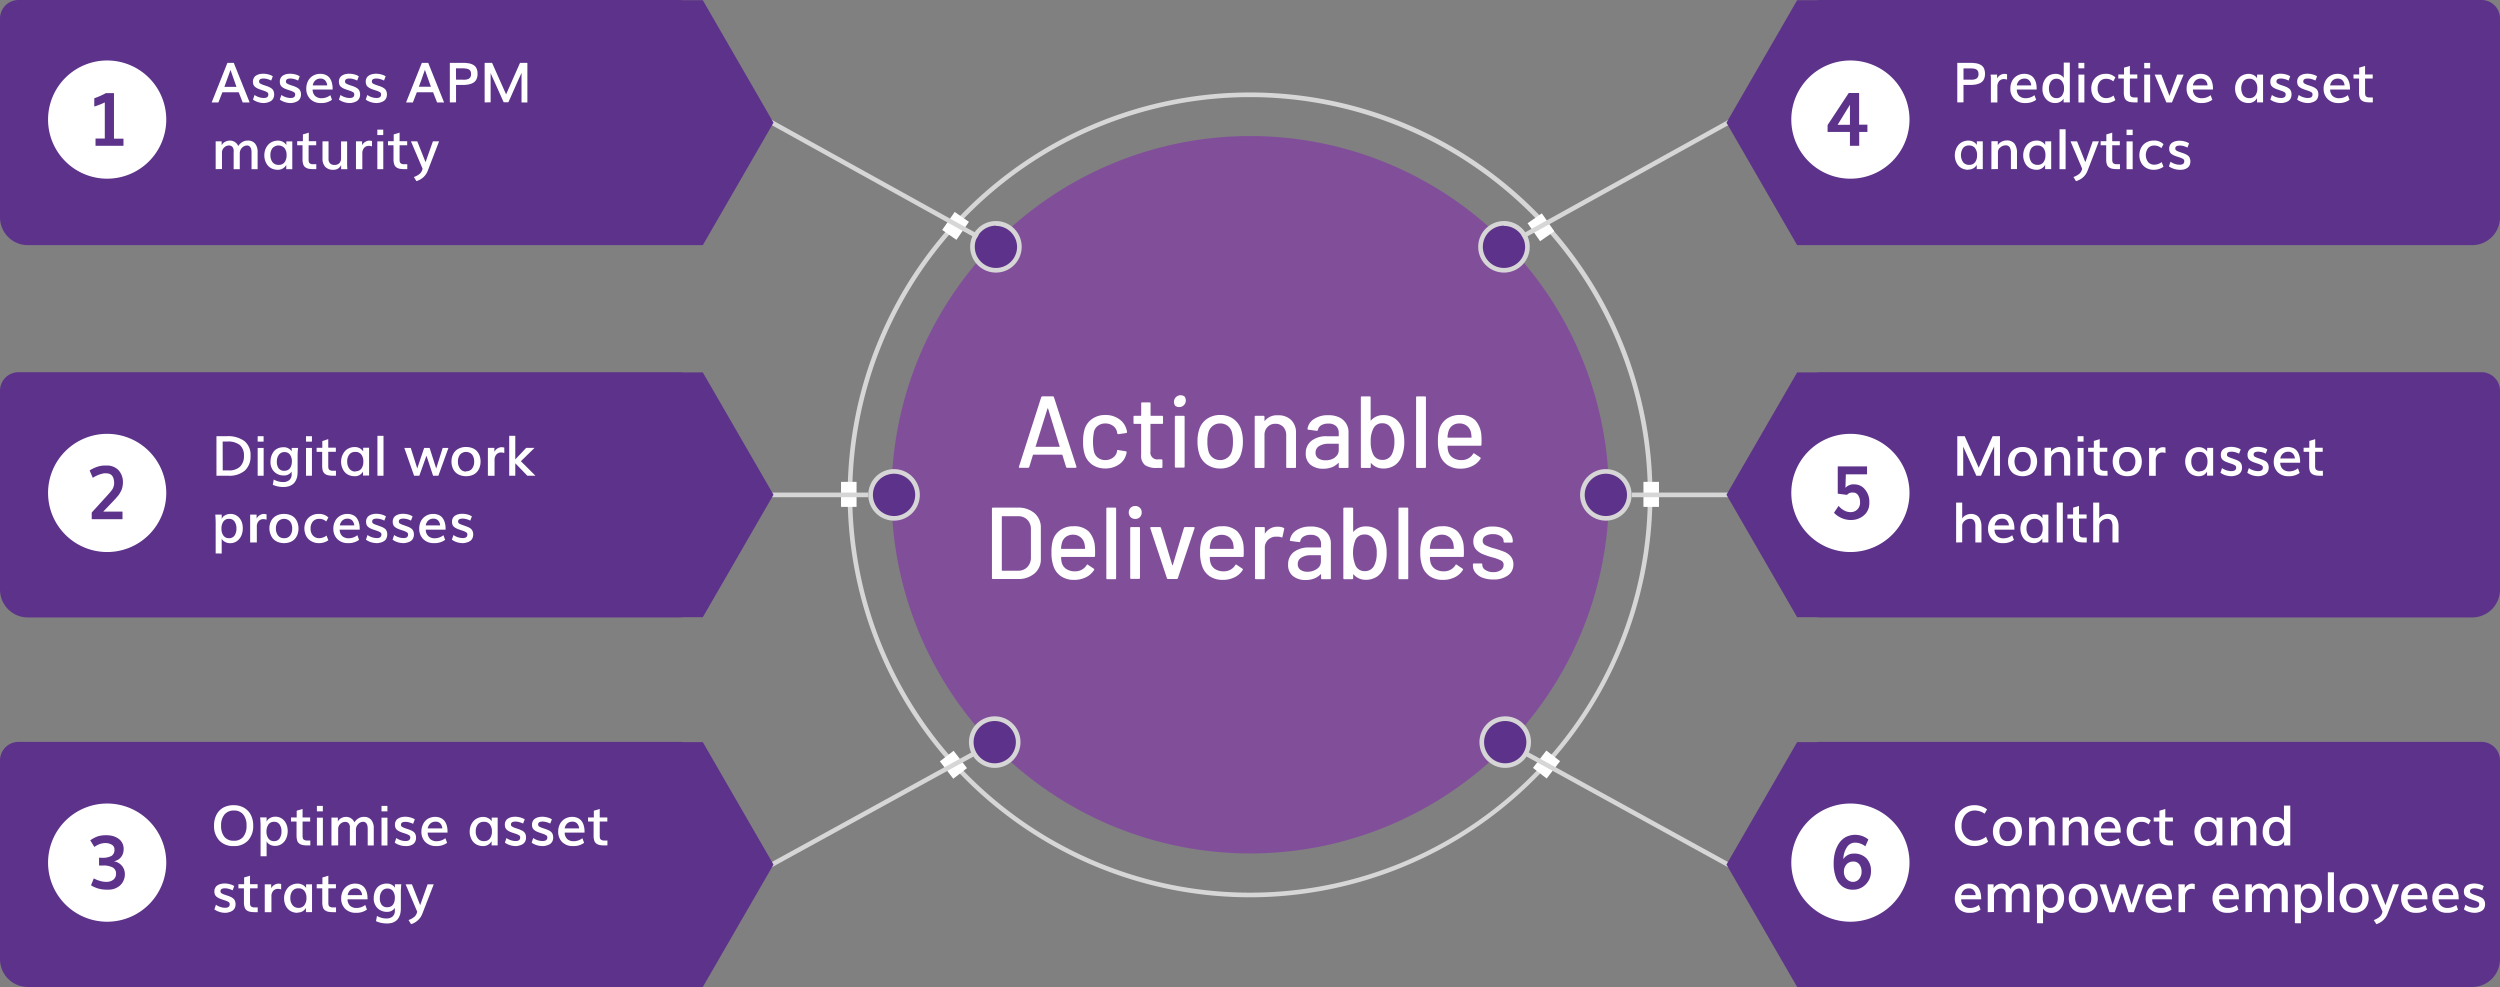 <?xml version="1.0"?>
<svg xmlns="http://www.w3.org/2000/svg" id="Layer_1" data-name="Layer 1" viewBox="0 0 539.37 212.99" width="539.37" height="212.99" x="0" y="0"><rect x="0" y="0" width="539.37" height="212.99" fill="#808080" stroke="none"/><defs><style>.cls-1{fill:#d6d6d6;}.cls-2{fill:#814f9a;}.cls-3{fill:#fff;}.cls-4{fill:#5d328a;}</style></defs><path class="cls-1" d="M294.58,509.85A86.82,86.82,0,1,1,381.4,423,86.92,86.92,0,0,1,294.58,509.85Zm0-172.64A85.82,85.82,0,1,0,380.4,423,85.92,85.92,0,0,0,294.58,337.21Z" transform="translate(-24.88 -316.26)"/><path class="cls-2" d="M372,423a77.39,77.39,0,1,1-77.38-77.39A77.37,77.37,0,0,1,372,423" transform="translate(-24.88 -316.26)"/><path class="cls-3" d="M254.88,417l-.79-2.57a.09.09,0,0,0-.09-.07h-6.18a.08.08,0,0,0-.09.07l-.79,2.57a.26.26,0,0,1-.27.18h-1.78c-.16,0-.22-.08-.17-.24l4.81-15a.28.28,0,0,1,.27-.17H252a.25.25,0,0,1,.26.17l4.86,15,0,.08c0,.11-.07.16-.2.16h-1.81A.25.25,0,0,1,254.88,417Zm-6.59-4.34a.11.11,0,0,0,.08,0h5.06a.09.09,0,0,0,.07,0,.06.06,0,0,0,0-.08L251,404.41a.06.06,0,0,0-.06-.05s-.05,0-.07.05l-2.55,8.16A.06.06,0,0,0,248.29,412.65Z" transform="translate(-24.88 -316.26)"/><path class="cls-3" d="M260.51,416.5a4.32,4.32,0,0,1-1.63-2.3,8.81,8.81,0,0,1-.33-2.66,9.7,9.7,0,0,1,.33-2.67,4.25,4.25,0,0,1,1.64-2.24,4.84,4.84,0,0,1,2.85-.84,5,5,0,0,1,2.88.84,3.85,3.85,0,0,1,1.61,2.11,3.12,3.12,0,0,1,.18.73c0,.12-.07.19-.2.22l-1.65.24h-.05c-.1,0-.17-.07-.22-.2l-.06-.35a2.15,2.15,0,0,0-.86-1.25,2.7,2.7,0,0,0-1.65-.51,2.56,2.56,0,0,0-1.61.51,2.25,2.25,0,0,0-.85,1.34,10.92,10.92,0,0,0,0,4.16,2.4,2.4,0,0,0,.86,1.38,2.53,2.53,0,0,0,1.6.51A2.73,2.73,0,0,0,265,415a2.13,2.13,0,0,0,.87-1.32,0,0,0,0,0,0-.05.07.07,0,0,1,0-.06v-.09a.19.19,0,0,1,.24-.13l1.65.27c.12,0,.18.08.18.17v.09a1.47,1.47,0,0,1-.11.48,3.72,3.72,0,0,1-1.61,2.16,5.12,5.12,0,0,1-2.88.81A4.83,4.83,0,0,1,260.51,416.5Z" transform="translate(-24.88 -316.26)"/><path class="cls-3" d="M275.56,407.71h-2.38a.08.08,0,0,0-.09.09v5.83a1.48,1.48,0,0,0,1.72,1.73h.64a.2.2,0,0,1,.22.22V417a.19.19,0,0,1-.22.22c-.47,0-.81,0-1,0a4.34,4.34,0,0,1-2.52-.6,2.58,2.58,0,0,1-.85-2.24V407.8a.08.08,0,0,0-.09-.09h-1.34a.19.19,0,0,1-.22-.22v-1.3a.19.19,0,0,1,.22-.22H271a.08.08,0,0,0,.09-.09v-2.59a.19.19,0,0,1,.22-.22h1.59c.14,0,.21.07.21.22v2.59a.08.08,0,0,0,.09.09h2.38a.19.19,0,0,1,.22.22v1.3A.19.19,0,0,1,275.56,407.71Z" transform="translate(-24.88 -316.26)"/><path class="cls-3" d="M278.44,403.81a1.43,1.43,0,0,1,2-2,1.43,1.43,0,0,1-2,2Zm-.09,13.12V406.19a.2.2,0,0,1,.22-.22h1.67a.19.19,0,0,1,.22.22v10.74a.2.2,0,0,1-.22.22h-1.67A.2.2,0,0,1,278.35,416.93Z" transform="translate(-24.88 -316.26)"/><path class="cls-3" d="M285.33,416.52a4.32,4.32,0,0,1-1.7-2.3,8.58,8.58,0,0,1-.39-2.68,8.12,8.12,0,0,1,.37-2.64,4.34,4.34,0,0,1,1.69-2.28,5,5,0,0,1,2.89-.83,4.71,4.71,0,0,1,2.76.83,4.55,4.55,0,0,1,1.68,2.25,8.05,8.05,0,0,1,.4,2.64,8.54,8.54,0,0,1-.4,2.71,4.37,4.37,0,0,1-1.67,2.3,4.79,4.79,0,0,1-2.8.82A4.88,4.88,0,0,1,285.33,416.52Zm4.37-1.5a2.7,2.7,0,0,0,.95-1.39,7.64,7.64,0,0,0,.24-2.07,7.93,7.93,0,0,0-.22-2.05,2.68,2.68,0,0,0-.94-1.39,2.62,2.62,0,0,0-1.61-.5,2.53,2.53,0,0,0-1.56.5,2.7,2.7,0,0,0-.95,1.39,7.14,7.14,0,0,0-.24,2.05,7.34,7.34,0,0,0,.24,2.07,2.57,2.57,0,0,0,.94,1.39,2.62,2.62,0,0,0,1.61.5A2.49,2.49,0,0,0,289.7,415Z" transform="translate(-24.88 -316.26)"/><path class="cls-3" d="M303.43,406.86a3.79,3.79,0,0,1,1.06,2.83V417a.2.2,0,0,1-.22.22H302.6a.19.19,0,0,1-.22-.22v-6.84a2.55,2.55,0,0,0-.64-1.79,2.24,2.24,0,0,0-1.7-.68,2.26,2.26,0,0,0-1.69.68,2.45,2.45,0,0,0-.66,1.76V417a.19.19,0,0,1-.22.22H295.8a.19.19,0,0,1-.22-.22V406.19a.19.19,0,0,1,.22-.22h1.67a.19.19,0,0,1,.22.22V407a.09.09,0,0,0,0,.07s0,0,.06,0a3.31,3.31,0,0,1,2.79-1.21A3.91,3.91,0,0,1,303.43,406.86Z" transform="translate(-24.88 -316.26)"/><path class="cls-3" d="M313.74,406.27a3.51,3.51,0,0,1,1.54,1.32,3.47,3.47,0,0,1,.54,1.92V417a.2.2,0,0,1-.22.22h-1.67a.19.19,0,0,1-.22-.22v-.79c0-.08,0-.09-.11-.05a4,4,0,0,1-1.4.92,5.11,5.11,0,0,1-1.84.31,4.27,4.27,0,0,1-2.69-.82,3,3,0,0,1-1.07-2.5,3.28,3.28,0,0,1,1.2-2.69,5.13,5.13,0,0,1,3.35-1h2.47a.08.08,0,0,0,.09-.09v-.59a2,2,0,0,0-.57-1.51,2.36,2.36,0,0,0-1.7-.54,2.84,2.84,0,0,0-1.51.36,1.51,1.51,0,0,0-.71,1c-.05.15-.13.22-.27.2l-1.78-.24c-.15,0-.21-.09-.2-.18a3,3,0,0,1,1.39-2.12,5.29,5.29,0,0,1,3-.83A5.37,5.37,0,0,1,313.74,406.27Zm-.89,8.68a1.86,1.86,0,0,0,.86-1.57v-1.29a.08.08,0,0,0-.09-.09h-2.07a3.8,3.8,0,0,0-2.07.5,1.61,1.61,0,0,0-.77,1.41,1.41,1.41,0,0,0,.58,1.23,2.57,2.57,0,0,0,1.53.42A3.39,3.39,0,0,0,312.85,415Z" transform="translate(-24.88 -316.26)"/><path class="cls-3" d="M327.85,411.54a8.28,8.28,0,0,1-.42,2.81,4.42,4.42,0,0,1-1.52,2.21,4.3,4.3,0,0,1-2.63.78,3.39,3.39,0,0,1-1.43-.3,3.47,3.47,0,0,1-1.15-.86s-.05,0-.08,0a.06.06,0,0,0,0,.06V417a.19.19,0,0,1-.22.22H318.7a.19.19,0,0,1-.22-.22V402a.19.19,0,0,1,.22-.22h1.67a.19.19,0,0,1,.22.22v4.9a.08.08,0,0,0,0,.07s.05,0,.08,0a3.26,3.26,0,0,1,1.16-.85,3.41,3.41,0,0,1,1.42-.3,4.3,4.3,0,0,1,2.7.82,4.47,4.47,0,0,1,1.52,2.26A9.15,9.15,0,0,1,327.85,411.54Zm-2.13,0a5.3,5.3,0,0,0-.71-2.9,2.1,2.1,0,0,0-1.95-1.06,2,2,0,0,0-1.87,1.12,5.7,5.7,0,0,0-.58,2.82,5.89,5.89,0,0,0,.53,2.77,2.11,2.11,0,0,0,1.94,1.19,2.18,2.18,0,0,0,2.09-1.21A5.91,5.91,0,0,0,325.72,411.58Z" transform="translate(-24.88 -316.26)"/><path class="cls-3" d="M330.4,417V402a.2.2,0,0,1,.22-.22h1.67c.15,0,.23.07.23.22v15c0,.15-.08.22-.23.22h-1.67A.2.2,0,0,1,330.4,417Z" transform="translate(-24.88 -316.26)"/><path class="cls-3" d="M344.5,412.2a.19.19,0,0,1-.21.22h-7c-.06,0-.09,0-.09.08a3.82,3.82,0,0,0,.13,1.15,2.33,2.33,0,0,0,1,1.37,3.26,3.26,0,0,0,1.86.5,2.85,2.85,0,0,0,2.51-1.34c.07-.15.17-.17.28-.07l1.26.84a.2.2,0,0,1,.06.28,4.23,4.23,0,0,1-1.75,1.56,5.48,5.48,0,0,1-2.56.58,4.89,4.89,0,0,1-2.7-.71,4.27,4.27,0,0,1-1.66-2,8.37,8.37,0,0,1-.52-3.15,9.4,9.4,0,0,1,.24-2.44,4.21,4.21,0,0,1,1.58-2.4,4.77,4.77,0,0,1,2.89-.88,4.5,4.5,0,0,1,3.32,1.12,5.35,5.35,0,0,1,1.34,3.26A16.26,16.26,0,0,1,344.5,412.2Zm-6.29-4.11a2.31,2.31,0,0,0-.83,1.27,4.77,4.77,0,0,0-.2,1.23.08.08,0,0,0,.09.09h5a.08.08,0,0,0,.09-.09,6.58,6.58,0,0,0-.13-1.08,2.51,2.51,0,0,0-.87-1.37,2.47,2.47,0,0,0-1.61-.52A2.53,2.53,0,0,0,338.21,408.09Z" transform="translate(-24.88 -316.26)"/><path class="cls-3" d="M238.89,441V426c0-.15.07-.22.21-.22h5.33a5.34,5.34,0,0,1,3.65,1.2,4.05,4.05,0,0,1,1.36,3.2v6.6a4,4,0,0,1-1.36,3.2,5.34,5.34,0,0,1-3.65,1.2H239.1C239,441.17,238.89,441.1,238.89,441Zm2.19-1.61h3.44a2.69,2.69,0,0,0,2-.78,2.92,2.92,0,0,0,.78-2.1v-6a2.87,2.87,0,0,0-.76-2.1,2.72,2.72,0,0,0-2-.78h-3.44a.07.07,0,0,0-.08.08v11.58C241,439.32,241,439.34,241.08,439.34Z" transform="translate(-24.88 -316.26)"/><path class="cls-3" d="M261.13,436.2a.2.2,0,0,1-.22.22h-7a.08.08,0,0,0-.09.09,4,4,0,0,0,.13,1.14,2.35,2.35,0,0,0,1,1.38,3.26,3.26,0,0,0,1.86.49,2.84,2.84,0,0,0,2.51-1.34c.07-.15.17-.17.28-.07l1.26.84a.21.21,0,0,1,.07.28,4.38,4.38,0,0,1-1.75,1.57,5.65,5.65,0,0,1-2.57.57,4.89,4.89,0,0,1-2.7-.71,4.15,4.15,0,0,1-1.65-2,8.34,8.34,0,0,1-.53-3.14,9.49,9.49,0,0,1,.24-2.45,4.12,4.12,0,0,1,1.59-2.39,4.67,4.67,0,0,1,2.88-.88,4.48,4.48,0,0,1,3.32,1.11,5.35,5.35,0,0,1,1.34,3.26A18.36,18.36,0,0,1,261.13,436.2Zm-6.3-4.1a2.31,2.31,0,0,0-.83,1.26,5.25,5.25,0,0,0-.2,1.23.08.08,0,0,0,.09.09h5a.08.08,0,0,0,.09-.09,6.37,6.37,0,0,0-.14-1.08,2.4,2.4,0,0,0-.87-1.37,2.47,2.47,0,0,0-1.61-.52A2.51,2.51,0,0,0,254.83,432.1Z" transform="translate(-24.88 -316.26)"/><path class="cls-3" d="M263.57,441V426a.19.19,0,0,1,.22-.22h1.67a.19.19,0,0,1,.22.22v15a.19.19,0,0,1-.22.22h-1.67A.19.19,0,0,1,263.57,441Z" transform="translate(-24.88 -316.26)"/><path class="cls-3" d="M268.8,427.82a1.41,1.41,0,0,1-.39-1,1.39,1.39,0,0,1,.39-1,1.41,1.41,0,0,1,1-.39,1.34,1.34,0,0,1,1.4,1.4,1.41,1.41,0,0,1-.39,1,1.39,1.39,0,0,1-1,.39A1.41,1.41,0,0,1,268.8,427.82Zm-.08,13.11V430.19a.2.2,0,0,1,.22-.22h1.67a.2.2,0,0,1,.22.22v10.74a.2.2,0,0,1-.22.22h-1.67A.19.19,0,0,1,268.72,440.93Z" transform="translate(-24.88 -316.26)"/><path class="cls-3" d="M276.64,441l-3.59-10.78,0-.08c0-.11.06-.16.2-.16h1.84a.26.26,0,0,1,.27.18l2.42,8a.06.06,0,0,0,.06.05.08.08,0,0,0,.07-.05l2.4-8a.25.25,0,0,1,.26-.18l1.85,0c.16,0,.22.09.18.25L279,441a.25.25,0,0,1-.26.18H276.9A.25.25,0,0,1,276.64,441Z" transform="translate(-24.88 -316.26)"/><path class="cls-3" d="M293.2,436.2a.19.19,0,0,1-.22.22h-7s-.08,0-.08.09a3.7,3.7,0,0,0,.13,1.14,2.35,2.35,0,0,0,1,1.38,3.26,3.26,0,0,0,1.86.49,2.82,2.82,0,0,0,2.5-1.34c.08-.15.17-.17.29-.07l1.25.84c.11.09.13.18.07.28a4.25,4.25,0,0,1-1.75,1.57,5.61,5.61,0,0,1-2.56.57,5,5,0,0,1-2.71-.71,4.26,4.26,0,0,1-1.65-2,8.34,8.34,0,0,1-.53-3.14,9,9,0,0,1,.25-2.45,4.15,4.15,0,0,1,1.58-2.39,4.67,4.67,0,0,1,2.88-.88,4.48,4.48,0,0,1,3.32,1.11,5.36,5.36,0,0,1,1.35,3.26A18.52,18.52,0,0,1,293.2,436.2Zm-6.29-4.1a2.32,2.32,0,0,0-.84,1.26,5.31,5.31,0,0,0-.19,1.23c0,.06,0,.09.08.09h5a.08.08,0,0,0,.09-.09,6.58,6.58,0,0,0-.13-1.08,2.51,2.51,0,0,0-.87-1.37,2.78,2.78,0,0,0-3.18,0Z" transform="translate(-24.88 -316.26)"/><path class="cls-3" d="M301.83,430.15a.2.2,0,0,1,.11.26l-.36,1.65c0,.13-.1.18-.26.13a2.35,2.35,0,0,0-.88-.15l-.31,0a2.44,2.44,0,0,0-1.7.72,2.34,2.34,0,0,0-.67,1.75V441a.2.2,0,0,1-.22.22h-1.68a.2.2,0,0,1-.22-.22V430.19a.2.2,0,0,1,.22-.22h1.68a.2.2,0,0,1,.22.22v1.17s0,.07,0,.08a.05.05,0,0,0,0,0,3.09,3.09,0,0,1,2.71-1.54A2.87,2.87,0,0,1,301.83,430.15Z" transform="translate(-24.88 -316.26)"/><path class="cls-3" d="M309.93,430.27a3.57,3.57,0,0,1,1.54,1.32,3.5,3.5,0,0,1,.54,1.92V441a.19.19,0,0,1-.22.22h-1.67a.19.19,0,0,1-.22-.22v-.79c0-.08,0-.09-.11-.05a3.88,3.88,0,0,1-1.4.92,5.09,5.09,0,0,1-1.83.32,4.28,4.28,0,0,1-2.7-.83,3,3,0,0,1-1.07-2.5,3.28,3.28,0,0,1,1.2-2.69,5.19,5.19,0,0,1,3.36-1h2.46a.08.08,0,0,0,.09-.09v-.59a2,2,0,0,0-.56-1.51,2.39,2.39,0,0,0-1.71-.54,2.73,2.73,0,0,0-1.5.37,1.48,1.48,0,0,0-.72,1c0,.15-.13.22-.26.2l-1.78-.24c-.15,0-.22-.09-.2-.18a3,3,0,0,1,1.38-2.12,5.28,5.28,0,0,1,3-.82A5.34,5.34,0,0,1,309.93,430.27ZM309,439a1.86,1.86,0,0,0,.86-1.56v-1.3a.08.08,0,0,0-.09-.09h-2.07a3.67,3.67,0,0,0-2.06.51,1.56,1.56,0,0,0-.77,1.4,1.42,1.42,0,0,0,.58,1.24,2.56,2.56,0,0,0,1.53.41A3.38,3.38,0,0,0,309,439Z" transform="translate(-24.88 -316.26)"/><path class="cls-3" d="M324.05,435.54a8.28,8.28,0,0,1-.42,2.81,4.45,4.45,0,0,1-1.53,2.22,4.28,4.28,0,0,1-2.63.78,3.37,3.37,0,0,1-2.57-1.17s-.06,0-.08,0a.07.07,0,0,0,0,.06V441a.2.2,0,0,1-.22.22h-1.68a.2.2,0,0,1-.22-.22V426a.2.2,0,0,1,.22-.22h1.68a.2.2,0,0,1,.22.22v4.91a.06.06,0,0,0,0,.06s.05,0,.08,0a3.23,3.23,0,0,1,1.15-.85,3.61,3.61,0,0,1,1.42-.29,4.34,4.34,0,0,1,2.71.81,4.44,4.44,0,0,1,1.51,2.27A8.69,8.69,0,0,1,324.05,435.54Zm-2.14,0a5.3,5.3,0,0,0-.7-2.9,2.13,2.13,0,0,0-2-1.06,2.05,2.05,0,0,0-1.87,1.12,7.38,7.38,0,0,0,0,5.59,2.1,2.1,0,0,0,1.93,1.19,2.17,2.17,0,0,0,2.09-1.21A5.78,5.78,0,0,0,321.91,435.58Z" transform="translate(-24.88 -316.26)"/><path class="cls-3" d="M326.6,441V426a.19.19,0,0,1,.22-.22h1.67a.19.19,0,0,1,.22.22v15a.19.19,0,0,1-.22.22h-1.67A.19.19,0,0,1,326.6,441Z" transform="translate(-24.88 -316.26)"/><path class="cls-3" d="M340.7,436.2a.19.19,0,0,1-.22.22h-7a.08.08,0,0,0-.09.09,4,4,0,0,0,.13,1.14,2.4,2.4,0,0,0,1,1.38,3.3,3.3,0,0,0,1.86.49,2.84,2.84,0,0,0,2.51-1.34c.07-.15.17-.17.29-.07l1.25.84c.1.09.13.18.07.28a4.31,4.31,0,0,1-1.75,1.57,5.63,5.63,0,0,1-2.56.57,4.9,4.9,0,0,1-2.71-.71,4.26,4.26,0,0,1-1.65-2,8.34,8.34,0,0,1-.53-3.14,9.49,9.49,0,0,1,.24-2.45,4.17,4.17,0,0,1,1.59-2.39,4.67,4.67,0,0,1,2.88-.88,4.48,4.48,0,0,1,3.32,1.11,5.35,5.35,0,0,1,1.34,3.26A18.36,18.36,0,0,1,340.7,436.2Zm-6.29-4.1a2.32,2.32,0,0,0-.84,1.26,5.25,5.25,0,0,0-.2,1.23.08.08,0,0,0,.09.09h5a.08.08,0,0,0,.09-.09,7.92,7.92,0,0,0-.13-1.08,2.44,2.44,0,0,0-2.49-1.89A2.46,2.46,0,0,0,334.41,432.1Z" transform="translate(-24.88 -316.26)"/><path class="cls-3" d="M344.76,440.91a3.64,3.64,0,0,1-1.55-1.09,2.38,2.38,0,0,1-.55-1.53v-.24a.19.19,0,0,1,.22-.22h1.58a.19.19,0,0,1,.22.22v.11a1.31,1.31,0,0,0,.67,1.07,3,3,0,0,0,1.71.47,2.78,2.78,0,0,0,1.6-.43,1.3,1.3,0,0,0,.62-1.09,1,1,0,0,0-.57-1,9.52,9.52,0,0,0-1.85-.67,16.41,16.41,0,0,1-2.1-.71,3.94,3.94,0,0,1-1.43-1,2.53,2.53,0,0,1-.58-1.73,2.77,2.77,0,0,1,1.15-2.34,5,5,0,0,1,3.07-.87,5.83,5.83,0,0,1,2.25.41,3.41,3.41,0,0,1,1.51,1.13,2.74,2.74,0,0,1,.53,1.63v.07a.2.2,0,0,1-.22.22H349.5a.2.2,0,0,1-.22-.22V433a1.28,1.28,0,0,0-.63-1.07,3,3,0,0,0-1.7-.43,2.92,2.92,0,0,0-1.57.38,1.14,1.14,0,0,0-.61,1,1,1,0,0,0,.58,1,9.62,9.62,0,0,0,1.88.7,21.35,21.35,0,0,1,2.13.7,3.73,3.73,0,0,1,1.44,1,2.57,2.57,0,0,1,.59,1.75,2.79,2.79,0,0,1-1.18,2.37,5.08,5.08,0,0,1-3.13.88A6.37,6.37,0,0,1,344.76,440.91Z" transform="translate(-24.88 -316.26)"/><path class="cls-4" d="M244.81,369.51a5.06,5.06,0,1,1-5.06-5.06,5.06,5.06,0,0,1,5.06,5.06" transform="translate(-24.88 -316.26)"/><path class="cls-1" d="M239.75,375.07a5.56,5.56,0,1,1,5.56-5.56A5.56,5.56,0,0,1,239.75,375.07Zm0-10.12a4.56,4.56,0,1,0,4.56,4.56A4.56,4.56,0,0,0,239.75,365Z" transform="translate(-24.88 -316.26)"/><rect class="cls-3" x="181.45" y="103.96" width="3.35" height="5.4"/><rect class="cls-3" x="228.66" y="363.14" width="4.73" height="3.74" transform="translate(-225.4 29.75) rotate(-55.15)"/><rect class="cls-3" x="228.72" y="478.86" width="3.74" height="4.73" transform="translate(-271.03 -74.75) rotate(-37.7)"/><line class="cls-4" x1="187.28" y1="106.77" x2="165.55" y2="106.77"/><rect class="cls-1" x="165.55" y="106.27" width="21.73" height="1"/><line class="cls-4" x1="165.85" y1="26.09" x2="210.93" y2="51.06"/><rect class="cls-1" x="212.77" y="329.06" width="1" height="51.54" transform="translate(-225.34 53.2) rotate(-61.02)"/><path class="cls-4" d="M222.83,423a5.06,5.06,0,1,1-5.05-5.06,5.06,5.06,0,0,1,5.05,5.06" transform="translate(-24.88 -316.26)"/><path class="cls-1" d="M217.78,428.59a5.56,5.56,0,1,1,5.55-5.56A5.57,5.57,0,0,1,217.78,428.59Zm0-10.12a4.56,4.56,0,1,0,4.55,4.56A4.56,4.56,0,0,0,217.78,418.47Z" transform="translate(-24.88 -316.26)"/><line class="cls-4" x1="165.71" y1="187.02" x2="210.67" y2="162.3"/><rect class="cls-1" x="187.41" y="490.42" width="51.31" height="1" transform="translate(-234.83 -153.14) rotate(-28.77)"/><path class="cls-4" d="M28.88,476.32H171.59a5.68,5.68,0,0,1,.72.05h4.2l15.25,26.42L176.51,529.2h-4.2a5.81,5.81,0,0,1-.72,0H30.88a6,6,0,0,1-6-6V480.32a4,4,0,0,1,4-4" transform="translate(-24.88 -316.26)"/><path class="cls-4" d="M28.88,316.26H171.59a5.68,5.68,0,0,1,.72.05h4.2l15.25,26.42-15.25,26.42h-4.2c-.24,0-.48,0-.72,0H30.88a6,6,0,0,1-6-6V320.26a4,4,0,0,1,4-4" transform="translate(-24.88 -316.26)"/><path class="cls-4" d="M28.88,396.56H171.59a5.68,5.68,0,0,1,.72.05h4.2L191.76,423l-15.25,26.42h-4.2a5.81,5.81,0,0,1-.72.05H30.88a6,6,0,0,1-6-6V400.56a4,4,0,0,1,4-4" transform="translate(-24.88 -316.26)"/><path class="cls-4" d="M244.55,476.37a5.06,5.06,0,1,0-5.06,5.06,5.06,5.06,0,0,0,5.06-5.06" transform="translate(-24.88 -316.26)"/><path class="cls-1" d="M239.49,481.93a5.56,5.56,0,1,1,5.56-5.56A5.57,5.57,0,0,1,239.49,481.93Zm0-10.11a4.56,4.56,0,1,0,4.56,4.55A4.56,4.56,0,0,0,239.49,471.82Z" transform="translate(-24.88 -316.26)"/><path class="cls-4" d="M344.31,369.51a5.06,5.06,0,1,0,5.06-5.06,5.06,5.06,0,0,0-5.06,5.06" transform="translate(-24.88 -316.26)"/><path class="cls-1" d="M349.37,375.07a5.56,5.56,0,1,1,5.55-5.56A5.56,5.56,0,0,1,349.37,375.07Zm0-10.12a4.56,4.56,0,1,0,4.55,4.56A4.56,4.56,0,0,0,349.37,365Z" transform="translate(-24.88 -316.26)"/><rect class="cls-3" x="354.57" y="103.96" width="3.35" height="5.4"/><rect class="cls-3" x="356.22" y="362.64" width="3.74" height="4.73" transform="matrix(0.82, -0.57, 0.57, 0.82, -169.23, -46.16)"/><rect class="cls-3" x="356.16" y="479.36" width="4.73" height="3.74" transform="translate(-266.35 154.23) rotate(-52.29)"/><line class="cls-4" x1="352.09" y1="106.77" x2="373.82" y2="106.77"/><rect class="cls-1" x="352.09" y="106.27" width="21.73" height="1"/><line class="cls-4" x1="373.66" y1="187.02" x2="328.7" y2="162.3"/><rect class="cls-1" x="375.55" y="465.27" width="1" height="51.31" transform="translate(-260.19 267.68) rotate(-61.2)"/><line class="cls-4" x1="373.52" y1="26.09" x2="328.44" y2="51.06"/><rect class="cls-1" x="350.09" y="354.33" width="51.54" height="1" transform="translate(-149.71 -89.83) rotate(-28.97)"/><path class="cls-4" d="M366.29,423a5.06,5.06,0,1,0,5-5.06,5.06,5.06,0,0,0-5,5.06" transform="translate(-24.88 -316.26)"/><path class="cls-1" d="M371.34,428.59A5.56,5.56,0,1,1,376.9,423,5.57,5.57,0,0,1,371.34,428.59Zm0-10.12A4.56,4.56,0,1,0,375.9,423,4.56,4.56,0,0,0,371.34,418.47Z" transform="translate(-24.88 -316.26)"/><path class="cls-4" d="M560.25,476.32H417.53a5.68,5.68,0,0,0-.72.05h-4.2l-15.25,26.42,15.25,26.41h4.2a5.81,5.81,0,0,0,.72,0H558.25a6,6,0,0,0,6-6V480.32a4,4,0,0,0-4-4" transform="translate(-24.88 -316.26)"/><path class="cls-4" d="M560.25,316.26H417.53a5.68,5.68,0,0,0-.72.05h-4.2l-15.25,26.42,15.25,26.42h4.2c.24,0,.48,0,.72,0H558.25a6,6,0,0,0,6-6V320.26a4,4,0,0,0-4-4" transform="translate(-24.88 -316.26)"/><path class="cls-4" d="M560.25,396.56H417.53a5.68,5.68,0,0,0-.72.05h-4.2L397.36,423l15.25,26.42h4.2a5.81,5.81,0,0,0,.72.05H558.25a6,6,0,0,0,6-6V400.56a4,4,0,0,0-4-4" transform="translate(-24.88 -316.26)"/><path class="cls-4" d="M344.57,476.37a5.06,5.06,0,1,1,5.06,5.06,5.06,5.06,0,0,1-5.06-5.06" transform="translate(-24.88 -316.26)"/><path class="cls-1" d="M349.63,481.93a5.56,5.56,0,1,1,5.56-5.56A5.57,5.57,0,0,1,349.63,481.93Zm0-10.11a4.56,4.56,0,1,0,4.56,4.55A4.56,4.56,0,0,0,349.63,471.82Z" transform="translate(-24.88 -316.26)"/><path class="cls-3" d="M447.16,338.36v-8.53h2.43c.31,0,.59,0,.83,0a6.85,6.85,0,0,1,.75.08,2.63,2.63,0,0,1,.66.17,2.31,2.31,0,0,1,.54.28,1.56,1.56,0,0,1,.42.43,1.94,1.94,0,0,1,.25.6,2.9,2.9,0,0,1,.1.81,2.75,2.75,0,0,1-.15.95,1.85,1.85,0,0,1-.41.68,2,2,0,0,1-.68.44,4,4,0,0,1-.89.24,7.18,7.18,0,0,1-1.1.08H448.5v3.75Zm1.34-4.91h1.39a5.72,5.72,0,0,0,.62,0,2.1,2.1,0,0,0,.51-.11,1,1,0,0,0,.39-.21,1,1,0,0,0,.24-.36,1.29,1.29,0,0,0,.09-.51,1.77,1.77,0,0,0-.06-.49.81.81,0,0,0-.2-.35,1.05,1.05,0,0,0-.3-.22,1.29,1.29,0,0,0-.43-.13l-.5-.05H448.5Z" transform="translate(-24.88 -316.26)"/><path class="cls-3" d="M454.41,338.36v-4.51c0-.17,0-.38,0-.63s0-.45-.05-.62l0-.25h1.39v.84a1.87,1.87,0,0,1,1.54-1,2.25,2.25,0,0,1,.61.09v1.16a2.1,2.1,0,0,0-.7-.12,1.34,1.34,0,0,0-1,.43,1.76,1.76,0,0,0-.39,1.23v3.38Z" transform="translate(-24.88 -316.26)"/><path class="cls-3" d="M461.81,338.49a3.16,3.16,0,0,1-2.34-.86,3,3,0,0,1-.86-2.27,3.6,3.6,0,0,1,.35-1.59,2.79,2.79,0,0,1,1.06-1.15,3,3,0,0,1,1.61-.43,2.78,2.78,0,0,1,1.19.24,2,2,0,0,1,.83.66,3.2,3.2,0,0,1,.48,1,4.69,4.69,0,0,1,.15,1.22,1.39,1.39,0,0,1,0,.27H460a1.92,1.92,0,0,0,.55,1.4,2,2,0,0,0,1.38.47,3,3,0,0,0,1.88-.66l.37,1A3.78,3.78,0,0,1,461.81,338.49Zm-1.8-3.81h3.1a1.74,1.74,0,0,0-.45-1.09,1.32,1.32,0,0,0-1-.37,1.68,1.68,0,0,0-1.11.38A1.89,1.89,0,0,0,460,334.68Z" transform="translate(-24.88 -316.26)"/><path class="cls-3" d="M468.32,338.49a2.55,2.55,0,0,1-2-.85,3.22,3.22,0,0,1-.78-2.26,4.13,4.13,0,0,1,.18-1.24,3.37,3.37,0,0,1,.54-1,2.45,2.45,0,0,1,.89-.69,3.07,3.07,0,0,1,1.23-.25,2.08,2.08,0,0,1,1.11.28,1.63,1.63,0,0,1,.64.6v-3.32h1.31v7c0,.18,0,.71,0,1.59h-1.34v-.86a1.54,1.54,0,0,1-.63.68A2.13,2.13,0,0,1,468.32,338.49Zm.24-1.06a1.39,1.39,0,0,0,1.22-.59,2.6,2.6,0,0,0,.41-1.52,2.5,2.5,0,0,0-.42-1.49,1.38,1.38,0,0,0-1.2-.58,1.43,1.43,0,0,0-1.21.58,2.53,2.53,0,0,0-.42,1.52,2.58,2.58,0,0,0,.41,1.5A1.4,1.4,0,0,0,468.56,337.43Z" transform="translate(-24.88 -316.26)"/><path class="cls-3" d="M473.3,338.36v-6h1.28v6Zm0-7.36v-1.17h1.27V331Z" transform="translate(-24.88 -316.26)"/><path class="cls-3" d="M479.18,338.49a3.26,3.26,0,0,1-1.67-.42,2.83,2.83,0,0,1-1.07-1.13,3.28,3.28,0,0,1-.37-1.57,3.51,3.51,0,0,1,.38-1.64,2.82,2.82,0,0,1,1.09-1.13,3.27,3.27,0,0,1,1.64-.41,2.75,2.75,0,0,1,2.09.78l-.46.85a2.24,2.24,0,0,0-1.51-.56,1.71,1.71,0,0,0-1.36.56,2.23,2.23,0,0,0-.5,1.54,2.17,2.17,0,0,0,.5,1.5,1.75,1.75,0,0,0,1.37.57,2.6,2.6,0,0,0,1.56-.56l.4,1A3.51,3.51,0,0,1,479.18,338.49Z" transform="translate(-24.88 -316.26)"/><path class="cls-3" d="M486.06,338.35h-.56a6.11,6.11,0,0,1-1.06-.08,2,2,0,0,1-.74-.31,1.24,1.24,0,0,1-.46-.66,3.35,3.35,0,0,1-.15-1.1v-3H481.9v-.87h1.23v-1.47l1.27-.38v1.85H486v.87H484.4v3.06a2.16,2.16,0,0,0,.06.57.64.64,0,0,0,.27.32,1.22,1.22,0,0,0,.5.14c.19,0,.47,0,.83,0Z" transform="translate(-24.88 -316.26)"/><path class="cls-3" d="M487.49,338.36v-6h1.28v6Zm0-7.36v-1.17h1.28V331Z" transform="translate(-24.88 -316.26)"/><path class="cls-3" d="M492.27,338.36l-2.53-6h1.45l1.74,4.58c.16-.45.33-.94.52-1.45s.39-1.07.62-1.69.41-1.1.53-1.44H496l-2.53,6Z" transform="translate(-24.88 -316.26)"/><path class="cls-3" d="M499.84,338.49a3.2,3.2,0,0,1-2.34-.86,3.08,3.08,0,0,1-.86-2.27,3.48,3.48,0,0,1,.36-1.59,2.79,2.79,0,0,1,1.06-1.15,3,3,0,0,1,1.61-.43,2.81,2.81,0,0,1,1.19.24,2.1,2.1,0,0,1,.83.66,3,3,0,0,1,.47,1,4.29,4.29,0,0,1,.16,1.22,1.39,1.39,0,0,1,0,.27H498a1.92,1.92,0,0,0,.56,1.4,2,2,0,0,0,1.37.47,3,3,0,0,0,1.89-.66l.37,1A3.81,3.81,0,0,1,499.84,338.49Zm-1.8-3.81h3.11a1.74,1.74,0,0,0-.45-1.09,1.34,1.34,0,0,0-1-.37,1.66,1.66,0,0,0-1.11.38A1.9,1.9,0,0,0,498,334.68Z" transform="translate(-24.88 -316.26)"/><path class="cls-3" d="M510,338.49a3.1,3.1,0,0,1-1.27-.26,2.5,2.5,0,0,1-.92-.7,3.14,3.14,0,0,1-.53-1,3.38,3.38,0,0,1-.19-1.15,3.68,3.68,0,0,1,.2-1.2,3.15,3.15,0,0,1,.56-1,2.46,2.46,0,0,1,.93-.71,2.83,2.83,0,0,1,1.25-.27,2.16,2.16,0,0,1,1.06.26,2,2,0,0,1,.75.68v-.78h1.29v6h-1.31v-.91a2.07,2.07,0,0,1-.74.76A2,2,0,0,1,510,338.49Zm.19-1.06a1.5,1.5,0,0,0,1.28-.58,2.51,2.51,0,0,0,.42-1.52,2.36,2.36,0,0,0-.44-1.51,1.5,1.5,0,0,0-1.28-.57,1.58,1.58,0,0,0-1.32.57,2.83,2.83,0,0,0,0,3A1.61,1.61,0,0,0,510.2,337.43Z" transform="translate(-24.88 -316.26)"/><path class="cls-3" d="M517.12,338.49a4,4,0,0,1-1.42-.23,3.49,3.49,0,0,1-1-.51l.34-1a3.44,3.44,0,0,0,.9.46,3.14,3.14,0,0,0,1.07.19c.69,0,1-.25,1-.76a.53.53,0,0,0-.22-.46,3.7,3.7,0,0,0-.92-.4l-.56-.19a5.81,5.81,0,0,1-.65-.26,2.42,2.42,0,0,1-.49-.32,1.19,1.19,0,0,1-.36-.47,1.92,1.92,0,0,1-.11-.67,1.61,1.61,0,0,1,.18-.78,1.44,1.44,0,0,1,.5-.54,2.58,2.58,0,0,1,.7-.29,3.45,3.45,0,0,1,.81-.1,4.39,4.39,0,0,1,1.16.16,3.25,3.25,0,0,1,.94.4l-.35.92a4.42,4.42,0,0,0-.77-.3,3,3,0,0,0-.85-.14c-.69,0-1,.21-1,.62a.47.47,0,0,0,.19.42,3.15,3.15,0,0,0,.81.37l.29.1.3.1a6,6,0,0,1,.56.22,2.22,2.22,0,0,1,.44.25,1.5,1.5,0,0,1,.37.32,2,2,0,0,1,.21.44,1.79,1.79,0,0,1,.08.59,1.82,1.82,0,0,1-.19.86,1.41,1.41,0,0,1-.51.57,2.67,2.67,0,0,1-.69.3A3.19,3.19,0,0,1,517.12,338.49Z" transform="translate(-24.88 -316.26)"/><path class="cls-3" d="M522.91,338.49a4,4,0,0,1-1.42-.23,3.49,3.49,0,0,1-1-.51l.34-1a3.44,3.44,0,0,0,.9.46,3.14,3.14,0,0,0,1.07.19c.69,0,1-.25,1-.76a.53.53,0,0,0-.22-.46,3.7,3.7,0,0,0-.92-.4l-.56-.19a5.81,5.81,0,0,1-.65-.26,2.42,2.42,0,0,1-.49-.32,1.19,1.19,0,0,1-.36-.47,1.92,1.92,0,0,1-.11-.67,1.61,1.61,0,0,1,.18-.78,1.44,1.44,0,0,1,.5-.54,2.58,2.58,0,0,1,.7-.29,3.45,3.45,0,0,1,.81-.1,4.39,4.39,0,0,1,1.16.16,3.25,3.25,0,0,1,.94.4l-.35.92a4.42,4.42,0,0,0-.77-.3,3,3,0,0,0-.85-.14c-.69,0-1,.21-1,.62a.47.47,0,0,0,.19.42,3.15,3.15,0,0,0,.81.37l.29.1.3.1a6,6,0,0,1,.56.22,2.22,2.22,0,0,1,.44.25,1.28,1.28,0,0,1,.36.32,1.65,1.65,0,0,1,.22.44,2.1,2.1,0,0,1,.08.59,1.82,1.82,0,0,1-.19.86,1.48,1.48,0,0,1-.51.57,2.67,2.67,0,0,1-.69.3A3.19,3.19,0,0,1,522.91,338.49Z" transform="translate(-24.88 -316.26)"/><path class="cls-3" d="M529.4,338.49a3.16,3.16,0,0,1-2.33-.86,3,3,0,0,1-.87-2.27,3.48,3.48,0,0,1,.36-1.59,2.79,2.79,0,0,1,1.06-1.15,3,3,0,0,1,1.61-.43,2.81,2.81,0,0,1,1.19.24,2.1,2.1,0,0,1,.83.66,3,3,0,0,1,.47,1,4.29,4.29,0,0,1,.16,1.22,1.39,1.39,0,0,1,0,.27h-4.27a1.88,1.88,0,0,0,.55,1.4,2,2,0,0,0,1.37.47,3,3,0,0,0,1.89-.66l.37,1A3.81,3.81,0,0,1,529.4,338.49Zm-1.8-3.81h3.11a1.74,1.74,0,0,0-.45-1.09,1.34,1.34,0,0,0-1-.37,1.66,1.66,0,0,0-1.11.38A1.9,1.9,0,0,0,527.6,334.68Z" transform="translate(-24.88 -316.26)"/><path class="cls-3" d="M536.81,338.35h-.56a6,6,0,0,1-1.06-.08,2,2,0,0,1-.74-.31,1.25,1.25,0,0,1-.47-.66,3.68,3.68,0,0,1-.14-1.1v-3h-1.2v-.87h1.23v-1.47l1.27-.38v1.85h1.65v.87h-1.65v3.06a2.1,2.1,0,0,0,.07.57.56.56,0,0,0,.27.32,1.22,1.22,0,0,0,.49.14q.28,0,.84,0Z" transform="translate(-24.88 -316.26)"/><path class="cls-3" d="M449.54,352.89a3.07,3.07,0,0,1-1.27-.26,2.42,2.42,0,0,1-.92-.7,3.38,3.38,0,0,1-.54-1,3.64,3.64,0,0,1-.18-1.15,3.53,3.53,0,0,1,.2-1.21,3.18,3.18,0,0,1,.55-1,2.62,2.62,0,0,1,.93-.71,2.89,2.89,0,0,1,1.25-.27,2.2,2.2,0,0,1,1.07.26,2.14,2.14,0,0,1,.75.68v-.78h1.28v6h-1.3v-.91a2,2,0,0,1-1.82,1Zm.18-1.06a1.52,1.52,0,0,0,1.29-.58,2.51,2.51,0,0,0,.42-1.52,2.42,2.42,0,0,0-.44-1.51,1.51,1.51,0,0,0-1.28-.57,1.56,1.56,0,0,0-1.32.57,2.78,2.78,0,0,0,0,3A1.59,1.59,0,0,0,449.72,351.83Z" transform="translate(-24.88 -316.26)"/><path class="cls-3" d="M454.52,352.76v-4q0-.54,0-1.05c0-.34,0-.59,0-.75l0-.24h1.38v.84a2.15,2.15,0,0,1,.84-.74,2.51,2.51,0,0,1,1.07-.26,2.05,2.05,0,0,1,1.67.67,3.27,3.27,0,0,1,.56,2.13v3.37h-1.31v-3.41a2.51,2.51,0,0,0-.26-1.3,1,1,0,0,0-.92-.4,1.69,1.69,0,0,0-1.09.44,1.25,1.25,0,0,0-.53,1v3.67Z" transform="translate(-24.88 -316.26)"/><path class="cls-3" d="M464.29,352.89a3.1,3.1,0,0,1-1.27-.26,2.5,2.5,0,0,1-.92-.7,3.14,3.14,0,0,1-.53-1,3.38,3.38,0,0,1-.19-1.15,3.79,3.79,0,0,1,.2-1.21,3.2,3.2,0,0,1,.56-1,2.46,2.46,0,0,1,.93-.71,2.83,2.83,0,0,1,1.25-.27,2.16,2.16,0,0,1,1.06.26,2,2,0,0,1,.75.68v-.78h1.29v6h-1.31v-.91a2.07,2.07,0,0,1-.74.76A2,2,0,0,1,464.29,352.89Zm.19-1.06a1.5,1.5,0,0,0,1.28-.58,2.51,2.51,0,0,0,.42-1.52,2.42,2.42,0,0,0-.43-1.51,1.53,1.53,0,0,0-1.29-.57,1.58,1.58,0,0,0-1.32.57,2.83,2.83,0,0,0,0,3A1.61,1.61,0,0,0,464.48,351.83Z" transform="translate(-24.88 -316.26)"/><path class="cls-3" d="M469.22,352.76v-8.61h1.31v8.61Z" transform="translate(-24.88 -316.26)"/><path class="cls-3" d="M472.77,355.34l-.55-.89a4.08,4.08,0,0,0,1.23-.66,1.89,1.89,0,0,0,.57-.85l.08-.29-2.51-5.9H473l1.79,4.5,1.59-4.5h1.33l-2.44,6.33a3.59,3.59,0,0,1-1,1.46A3.91,3.91,0,0,1,472.77,355.34Z" transform="translate(-24.88 -316.26)"/><path class="cls-3" d="M482.26,352.75h-.57a6.11,6.11,0,0,1-1.06-.08,2,2,0,0,1-.73-.31,1.25,1.25,0,0,1-.47-.66,3.38,3.38,0,0,1-.14-1.1v-3h-1.2v-.87h1.23v-1.47l1.27-.38v1.85h1.64v.87h-1.64v3.06a1.76,1.76,0,0,0,.07.57.56.56,0,0,0,.27.32,1.18,1.18,0,0,0,.49.14q.29,0,.84,0Z" transform="translate(-24.88 -316.26)"/><path class="cls-3" d="M483.68,352.76v-6H485v6Zm0-7.36v-1.17H485v1.17Z" transform="translate(-24.88 -316.26)"/><path class="cls-3" d="M489.56,352.89a3.24,3.24,0,0,1-1.67-.42,2.83,2.83,0,0,1-1.07-1.13,3.28,3.28,0,0,1-.37-1.57,3.51,3.51,0,0,1,.38-1.64,2.82,2.82,0,0,1,1.09-1.13,3.25,3.25,0,0,1,1.64-.41,2.75,2.75,0,0,1,2.09.78l-.46.85a2.24,2.24,0,0,0-1.51-.56,1.71,1.71,0,0,0-1.36.56,2.56,2.56,0,0,0,0,3,1.74,1.74,0,0,0,1.37.57,2.6,2.6,0,0,0,1.56-.56l.4,1A3.53,3.53,0,0,1,489.56,352.89Z" transform="translate(-24.88 -316.26)"/><path class="cls-3" d="M495.24,352.89a4,4,0,0,1-1.42-.23,3.57,3.57,0,0,1-1-.51l.34-1a3.44,3.44,0,0,0,.9.46,3.18,3.18,0,0,0,1.07.19c.7,0,1-.25,1-.76a.55.55,0,0,0-.21-.46,4.11,4.11,0,0,0-.92-.4l-.57-.19a6.71,6.71,0,0,1-.65-.26,2.73,2.73,0,0,1-.49-.32A1.08,1.08,0,0,1,493,349a1.71,1.71,0,0,1-.12-.67,1.61,1.61,0,0,1,.18-.78,1.45,1.45,0,0,1,.5-.54,2.72,2.72,0,0,1,.7-.29,3.45,3.45,0,0,1,.81-.1,4.33,4.33,0,0,1,1.16.16,3.25,3.25,0,0,1,.94.4l-.35.92a4.3,4.3,0,0,0-.76-.3,3.08,3.08,0,0,0-.86-.14c-.69,0-1,.21-1,.62a.49.49,0,0,0,.18.42,3.15,3.15,0,0,0,.81.37l.29.1.3.1a5.06,5.06,0,0,1,.56.22,2.6,2.6,0,0,1,.45.25,1.22,1.22,0,0,1,.57.76,1.78,1.78,0,0,1,.09.59,1.94,1.94,0,0,1-.19.86,1.51,1.51,0,0,1-.52.57,2.41,2.41,0,0,1-.68.29A2.86,2.86,0,0,1,495.24,352.89Z" transform="translate(-24.88 -316.26)"/><path class="cls-3" d="M447.16,418.9v-8.53h1.6c.13.28.56,1.26,1.31,2.94s1.31,3,1.71,3.86c.37-.85,1.37-3.11,3-6.8h1.59v8.53h-1.26v-6.33c-.39.83-.94,2-1.65,3.65s-1.11,2.5-1.19,2.68h-1c-.23-.5-.66-1.47-1.32-2.92s-1.15-2.58-1.51-3.37v6.29Z" transform="translate(-24.88 -316.26)"/><path class="cls-3" d="M461.26,419a3.66,3.66,0,0,1-1.36-.25,2.55,2.55,0,0,1-1-.67,3,3,0,0,1-.59-1,3.67,3.67,0,0,1-.2-1.22,3.6,3.6,0,0,1,.35-1.61,2.67,2.67,0,0,1,1.08-1.13,3.35,3.35,0,0,1,1.72-.42,3.57,3.57,0,0,1,1.35.24,2.48,2.48,0,0,1,1,.67,3,3,0,0,1,.57,1,3.87,3.87,0,0,1,.2,1.26,3.46,3.46,0,0,1-.21,1.21,3,3,0,0,1-.58,1,2.5,2.5,0,0,1-1,.68A3.55,3.55,0,0,1,461.26,419Zm0-1.07a1.53,1.53,0,0,0,1.31-.58,2.45,2.45,0,0,0,.43-1.5,2.38,2.38,0,0,0-.44-1.51,1.53,1.53,0,0,0-1.3-.58,1.55,1.55,0,0,0-1.31.58,2.74,2.74,0,0,0,0,3A1.53,1.53,0,0,0,461.25,418Z" transform="translate(-24.88 -316.26)"/><path class="cls-3" d="M466,418.9v-4q0-.54,0-1.05c0-.34,0-.59,0-.75l0-.24h1.38v.85a2.08,2.08,0,0,1,.84-.74,2.38,2.38,0,0,1,1.08-.26,2.06,2.06,0,0,1,1.67.66,3.33,3.33,0,0,1,.55,2.13v3.37h-1.31v-3.41a2.49,2.49,0,0,0-.26-1.29,1,1,0,0,0-.92-.4,1.68,1.68,0,0,0-1.09.43,1.29,1.29,0,0,0-.53,1v3.67Z" transform="translate(-24.88 -316.26)"/><path class="cls-3" d="M473.12,418.9v-6h1.29v6Zm0-7.36v-1.17h1.28v1.17Z" transform="translate(-24.88 -316.26)"/><path class="cls-3" d="M479.59,418.9H479a5.27,5.27,0,0,1-1.07-.09,1.84,1.84,0,0,1-.73-.31,1.27,1.27,0,0,1-.47-.65,3.8,3.8,0,0,1-.14-1.11v-3h-1.2v-.88h1.23v-1.47l1.27-.38v1.85h1.64v.88h-1.64v3.05a2,2,0,0,0,.07.57.53.53,0,0,0,.27.32,1.18,1.18,0,0,0,.49.15q.28,0,.84,0Z" transform="translate(-24.88 -316.26)"/><path class="cls-3" d="M483.84,419a3.66,3.66,0,0,1-1.36-.25,2.71,2.71,0,0,1-1-.67,3,3,0,0,1-.59-1,3.67,3.67,0,0,1-.2-1.22,3.6,3.6,0,0,1,.35-1.61,2.73,2.73,0,0,1,1.08-1.13,3.35,3.35,0,0,1,1.72-.42,3.62,3.62,0,0,1,1.36.24,2.44,2.44,0,0,1,1,.67,3,3,0,0,1,.57,1,3.87,3.87,0,0,1,.2,1.26,3.7,3.7,0,0,1-.2,1.21,3.15,3.15,0,0,1-.58,1,2.57,2.57,0,0,1-1,.68A3.61,3.61,0,0,1,483.84,419Zm0-1.07a1.52,1.52,0,0,0,1.3-.58,2.45,2.45,0,0,0,.44-1.5,2.38,2.38,0,0,0-.45-1.51,1.53,1.53,0,0,0-1.3-.58,1.55,1.55,0,0,0-1.31.58,2.74,2.74,0,0,0,0,3A1.54,1.54,0,0,0,483.84,418Z" transform="translate(-24.88 -316.26)"/><path class="cls-3" d="M488.54,418.9v-4.51c0-.16,0-.37,0-.62s0-.46,0-.63l0-.25h1.39v.85a1.85,1.85,0,0,1,1.54-1,2.69,2.69,0,0,1,.61.08V414a2.12,2.12,0,0,0-.71-.12,1.36,1.36,0,0,0-1,.43,1.78,1.78,0,0,0-.39,1.23v3.38Z" transform="translate(-24.88 -316.26)"/><path class="cls-3" d="M499.25,419a2.92,2.92,0,0,1-1.27-.27,2.33,2.33,0,0,1-.92-.7,3.46,3.46,0,0,1-.54-1,3.76,3.76,0,0,1,0-2.36,3.17,3.17,0,0,1,.56-1A2.61,2.61,0,0,1,498,413a2.9,2.9,0,0,1,1.26-.26,2.18,2.18,0,0,1,1.06.25,2.14,2.14,0,0,1,.75.68v-.78h1.29v6h-1.31V418a2.13,2.13,0,0,1-.74.75A2.08,2.08,0,0,1,499.25,419Zm.18-1.07a1.5,1.5,0,0,0,1.29-.57,2.52,2.52,0,0,0,.42-1.53,2.39,2.39,0,0,0-.44-1.5,1.51,1.51,0,0,0-1.28-.57,1.56,1.56,0,0,0-1.32.57,2.36,2.36,0,0,0-.45,1.51,2.4,2.4,0,0,0,.45,1.51A1.57,1.57,0,0,0,499.43,418Z" transform="translate(-24.88 -316.26)"/><path class="cls-3" d="M506.36,419a4.23,4.23,0,0,1-1.42-.23,3.77,3.77,0,0,1-1-.52l.34-1a3.67,3.67,0,0,0,2,.66c.7,0,1.05-.26,1.05-.77a.52.52,0,0,0-.22-.45,3.61,3.61,0,0,0-.92-.41l-.56-.19a5.81,5.81,0,0,1-.65-.26,2.36,2.36,0,0,1-.49-.31,1.13,1.13,0,0,1-.36-.48,1.71,1.71,0,0,1-.11-.67,1.66,1.66,0,0,1,.18-.78,1.41,1.41,0,0,1,.5-.53,2.35,2.35,0,0,1,.69-.29,3.12,3.12,0,0,1,.82-.1,4.45,4.45,0,0,1,1.16.15,3.25,3.25,0,0,1,.94.41l-.36.91a4,4,0,0,0-.76-.3,3,3,0,0,0-.85-.13c-.69,0-1,.2-1,.62a.52.52,0,0,0,.18.42,4.09,4.09,0,0,0,.82.36l.29.1.3.11.55.21a3.37,3.37,0,0,1,.45.25,1.16,1.16,0,0,1,.36.33,1.58,1.58,0,0,1,.22.43,2.1,2.1,0,0,1,.08.59,1.79,1.79,0,0,1-.19.86,1.42,1.42,0,0,1-.51.57,3,3,0,0,1-.69.3A3.18,3.18,0,0,1,506.36,419Z" transform="translate(-24.88 -316.26)"/><path class="cls-3" d="M512.15,419a4.19,4.19,0,0,1-1.42-.23,4,4,0,0,1-1-.52l.34-1a3.36,3.36,0,0,0,.91.46,3.15,3.15,0,0,0,1.06.2c.7,0,1.05-.26,1.05-.77a.52.52,0,0,0-.22-.45,3.8,3.8,0,0,0-.92-.41l-.56-.19a5.11,5.11,0,0,1-.65-.26,2.42,2.42,0,0,1-.5-.31,1.2,1.2,0,0,1-.35-.48,1.71,1.71,0,0,1-.11-.67,1.66,1.66,0,0,1,.18-.78,1.34,1.34,0,0,1,.5-.53,2.35,2.35,0,0,1,.69-.29,3.12,3.12,0,0,1,.82-.1,4.45,4.45,0,0,1,1.16.15,3.19,3.19,0,0,1,.93.41l-.35.91a4,4,0,0,0-.76-.3,3,3,0,0,0-.85-.13c-.7,0-1,.2-1,.62a.52.52,0,0,0,.18.42,4.21,4.21,0,0,0,.81.36l.29.1.31.11.55.21a3.37,3.37,0,0,1,.45.25,1.16,1.16,0,0,1,.36.33,1.58,1.58,0,0,1,.22.43,2.1,2.1,0,0,1,.08.59,1.79,1.79,0,0,1-.19.86,1.42,1.42,0,0,1-.51.57,3,3,0,0,1-.69.3A3.25,3.25,0,0,1,512.15,419Z" transform="translate(-24.88 -316.26)"/><path class="cls-3" d="M518.64,419a3.16,3.16,0,0,1-2.34-.87,3.08,3.08,0,0,1-.86-2.27,3.51,3.51,0,0,1,.36-1.59,2.81,2.81,0,0,1,1.05-1.14,3.24,3.24,0,0,1,2.81-.2,2.11,2.11,0,0,1,.83.67,2.92,2.92,0,0,1,.47,1,4.31,4.31,0,0,1,.16,1.23,1.39,1.39,0,0,1,0,.27h-4.28a1.9,1.9,0,0,0,.56,1.39,2,2,0,0,0,1.37.47,3.06,3.06,0,0,0,1.89-.66l.37,1A3.82,3.82,0,0,1,518.64,419Zm-1.8-3.82H520a1.69,1.69,0,0,0-.46-1.08,1.31,1.31,0,0,0-1-.38,1.59,1.59,0,0,0-1.1.39A1.81,1.81,0,0,0,516.84,415.22Z" transform="translate(-24.88 -316.26)"/><path class="cls-3" d="M526.05,418.9h-.57a5.16,5.16,0,0,1-1.06-.09,1.94,1.94,0,0,1-.74-.31,1.25,1.25,0,0,1-.46-.65,3.49,3.49,0,0,1-.14-1.11v-3h-1.2v-.88h1.23v-1.47l1.27-.38v1.85H526v.88h-1.64v3.05a1.69,1.69,0,0,0,.07.57.53.53,0,0,0,.27.32,1.18,1.18,0,0,0,.49.15q.28,0,.84,0Z" transform="translate(-24.88 -316.26)"/><path class="cls-3" d="M446.91,433.3v-8.61h1.31v3.44a1.77,1.77,0,0,1,.8-.72,2.48,2.48,0,0,1,1.1-.27,2.27,2.27,0,0,1,.93.17,1.72,1.72,0,0,1,.65.43,2.05,2.05,0,0,1,.4.63,3,3,0,0,1,.22.73,4.56,4.56,0,0,1,.06.75v3.45h-1.32v-3.47a2.23,2.23,0,0,0-.27-1.25,1,1,0,0,0-.87-.38,1.8,1.8,0,0,0-1.18.44,1.35,1.35,0,0,0-.52,1v3.63Z" transform="translate(-24.88 -316.26)"/><path class="cls-3" d="M457,433.44a3.13,3.13,0,0,1-2.34-.87,3.08,3.08,0,0,1-.86-2.27,3.51,3.51,0,0,1,.36-1.59,2.74,2.74,0,0,1,1.05-1.14,3,3,0,0,1,1.61-.43,2.94,2.94,0,0,1,1.19.23,2.07,2.07,0,0,1,.84.67,3.12,3.12,0,0,1,.47,1,4.7,4.7,0,0,1,.16,1.23,1.39,1.39,0,0,1,0,.27h-4.28a1.86,1.86,0,0,0,.56,1.39,2,2,0,0,0,1.37.47,3,3,0,0,0,1.88-.66l.37,1A3.79,3.79,0,0,1,457,433.44Zm-1.8-3.82h3.1a1.73,1.73,0,0,0-.45-1.08,1.33,1.33,0,0,0-1-.38,1.59,1.59,0,0,0-1.1.39A1.81,1.81,0,0,0,455.22,429.62Z" transform="translate(-24.88 -316.26)"/><path class="cls-3" d="M463.69,433.44a2.92,2.92,0,0,1-1.27-.27,2.33,2.33,0,0,1-.92-.7,3.46,3.46,0,0,1-.54-1,3.69,3.69,0,0,1-.18-1.15,3.45,3.45,0,0,1,.2-1.21,3.17,3.17,0,0,1,.56-1,2.61,2.61,0,0,1,.92-.71,2.89,2.89,0,0,1,1.25-.26,2.2,2.2,0,0,1,1.07.25,2.14,2.14,0,0,1,.75.68v-.78h1.28v6h-1.3v-.9a2.13,2.13,0,0,1-.74.75A2.08,2.08,0,0,1,463.69,433.44Zm.18-1.07a1.5,1.5,0,0,0,1.29-.57,2.52,2.52,0,0,0,.42-1.53,2.39,2.39,0,0,0-.44-1.5,1.51,1.51,0,0,0-1.28-.57,1.56,1.56,0,0,0-1.32.57,2.36,2.36,0,0,0-.45,1.51,2.4,2.4,0,0,0,.45,1.51A1.57,1.57,0,0,0,463.87,432.37Z" transform="translate(-24.88 -316.26)"/><path class="cls-3" d="M468.62,433.3v-8.61h1.31v8.61Z" transform="translate(-24.88 -316.26)"/><path class="cls-3" d="M475.09,433.29h-.56a5.36,5.36,0,0,1-1.07-.08,1.84,1.84,0,0,1-.73-.31,1.27,1.27,0,0,1-.47-.65,3.8,3.8,0,0,1-.14-1.11v-3h-1.2v-.88h1.23v-1.47l1.27-.38v1.85h1.64v.88h-1.64v3.05a2,2,0,0,0,.07.57.53.53,0,0,0,.27.32,1.18,1.18,0,0,0,.49.15q.28,0,.84,0Z" transform="translate(-24.88 -316.26)"/><path class="cls-3" d="M476.48,433.3v-8.61h1.31v3.44a1.83,1.83,0,0,1,.8-.72,2.48,2.48,0,0,1,1.1-.27,2.27,2.27,0,0,1,.93.17,1.84,1.84,0,0,1,.66.43,2.51,2.51,0,0,1,.4.63,3.51,3.51,0,0,1,.21.73,4.56,4.56,0,0,1,.06.75v3.45h-1.31v-3.47a2.22,2.22,0,0,0-.28-1.25,1,1,0,0,0-.87-.38,1.76,1.76,0,0,0-1.17.44,1.33,1.33,0,0,0-.53,1v3.63Z" transform="translate(-24.88 -316.26)"/><path class="cls-3" d="M450.89,498.79a4.57,4.57,0,0,1-1.29-.17,4,4,0,0,1-1.15-.54,4.14,4.14,0,0,1-.95-.87,4.19,4.19,0,0,1-.63-1.23,5.14,5.14,0,0,1-.23-1.55,5,5,0,0,1,.34-1.88,3.92,3.92,0,0,1,.92-1.41,4,4,0,0,1,1.32-.86,4.18,4.18,0,0,1,1.57-.3,4.32,4.32,0,0,1,2.79.9l-.53.94a3.57,3.57,0,0,0-2.14-.69,2.62,2.62,0,0,0-1.46.42,2.77,2.77,0,0,0-1,1.17,3.72,3.72,0,0,0-.37,1.69,3.27,3.27,0,0,0,.82,2.35,2.7,2.7,0,0,0,2.08.88,3.83,3.83,0,0,0,2.38-.86l.45,1.07A4.61,4.61,0,0,1,450.89,498.79Z" transform="translate(-24.88 -316.26)"/><path class="cls-3" d="M458,498.8a3.44,3.44,0,0,1-1.36-.25,2.45,2.45,0,0,1-1-.67,2.93,2.93,0,0,1-.59-1,3.88,3.88,0,0,1,.15-2.84,2.64,2.64,0,0,1,1.07-1.13,3.4,3.4,0,0,1,1.72-.42,3.62,3.62,0,0,1,1.36.24,2.48,2.48,0,0,1,1,.67,3,3,0,0,1,.57,1,3.87,3.87,0,0,1,.19,1.26,3.42,3.42,0,0,1-.2,1.21,3,3,0,0,1-.58,1,2.59,2.59,0,0,1-1,.67A3.4,3.4,0,0,1,458,498.8Zm0-1.07a1.54,1.54,0,0,0,1.31-.58,2.41,2.41,0,0,0,.43-1.5,2.46,2.46,0,0,0-.44-1.51,1.53,1.53,0,0,0-1.3-.58,1.55,1.55,0,0,0-1.31.58,2.77,2.77,0,0,0,0,3A1.56,1.56,0,0,0,458,497.73Z" transform="translate(-24.88 -316.26)"/><path class="cls-3" d="M462.65,498.67v-4c0-.37,0-.72,0-1.06s0-.59,0-.75l0-.24h1.38v.85a2.15,2.15,0,0,1,.84-.74,2.51,2.51,0,0,1,1.07-.26,2,2,0,0,1,1.67.67,3.23,3.23,0,0,1,.56,2.13v3.37h-1.31v-3.42a2.49,2.49,0,0,0-.26-1.29,1,1,0,0,0-.92-.4,1.69,1.69,0,0,0-1.09.44,1.25,1.25,0,0,0-.53,1v3.67Z" transform="translate(-24.88 -316.26)"/><path class="cls-3" d="M469.88,498.67v-4c0-.37,0-.72,0-1.06s0-.59,0-.75l0-.24h1.38v.85a2.15,2.15,0,0,1,.84-.74,2.52,2.52,0,0,1,1.08-.26,2.05,2.05,0,0,1,1.67.67,3.3,3.3,0,0,1,.55,2.13v3.37H474v-3.42a2.49,2.49,0,0,0-.26-1.29,1,1,0,0,0-.92-.4,1.69,1.69,0,0,0-1.09.44,1.25,1.25,0,0,0-.53,1v3.67Z" transform="translate(-24.88 -316.26)"/><path class="cls-3" d="M479.94,498.8a3.2,3.2,0,0,1-2.34-.86,3.09,3.09,0,0,1-.86-2.27,3.45,3.45,0,0,1,.36-1.59,2.79,2.79,0,0,1,1.06-1.15,3,3,0,0,1,1.61-.43,2.81,2.81,0,0,1,1.19.24,2.18,2.18,0,0,1,.83.66,2.88,2.88,0,0,1,.47,1,4.29,4.29,0,0,1,.16,1.22,1.39,1.39,0,0,1,0,.27h-4.28a1.88,1.88,0,0,0,.56,1.39,2,2,0,0,0,1.37.47,3.09,3.09,0,0,0,1.89-.65l.37,1A3.81,3.81,0,0,1,479.94,498.8Zm-1.8-3.81h3.11a1.69,1.69,0,0,0-.46-1.09,1.3,1.3,0,0,0-1-.37,1.66,1.66,0,0,0-1.11.38A1.9,1.9,0,0,0,478.14,495Z" transform="translate(-24.88 -316.26)"/><path class="cls-3" d="M486.81,498.8a3.2,3.2,0,0,1-1.66-.42,2.79,2.79,0,0,1-1.08-1.13,3.43,3.43,0,0,1-.37-1.57,3.51,3.51,0,0,1,.38-1.64,2.76,2.76,0,0,1,1.09-1.13,3.28,3.28,0,0,1,1.65-.41,2.76,2.76,0,0,1,2.08.77l-.46.86a2.19,2.19,0,0,0-1.51-.56,1.74,1.74,0,0,0-1.36.55,2.27,2.27,0,0,0-.5,1.55,2.17,2.17,0,0,0,.5,1.5,1.74,1.74,0,0,0,1.37.56,2.58,2.58,0,0,0,1.56-.55l.4,1A3.51,3.51,0,0,1,486.81,498.8Z" transform="translate(-24.88 -316.26)"/><path class="cls-3" d="M493.71,498.66h-.57a6.11,6.11,0,0,1-1.06-.08,2,2,0,0,1-.73-.31,1.29,1.29,0,0,1-.47-.66,3.38,3.38,0,0,1-.14-1.1v-3h-1.2v-.88h1.23v-1.46l1.27-.38v1.84h1.64v.88H492v3.05a1.79,1.79,0,0,0,.07.58.56.56,0,0,0,.27.32,1.35,1.35,0,0,0,.49.14q.28,0,.84,0Z" transform="translate(-24.88 -316.26)"/><path class="cls-3" d="M501.23,498.8a3.07,3.07,0,0,1-1.27-.26,2.42,2.42,0,0,1-.92-.7,3.17,3.17,0,0,1-.54-1,3.64,3.64,0,0,1-.18-1.15,3.78,3.78,0,0,1,.19-1.21,3.6,3.6,0,0,1,.56-1,2.88,2.88,0,0,1,.93-.71,3,3,0,0,1,1.25-.26,2.2,2.2,0,0,1,1.07.26,2,2,0,0,1,.75.68v-.79h1.28v6h-1.3v-.91a2,2,0,0,1-1.82,1Zm.18-1.07a1.51,1.51,0,0,0,1.29-.57,2.51,2.51,0,0,0,.42-1.52,2.42,2.42,0,0,0-.44-1.51,1.52,1.52,0,0,0-1.29-.57,1.55,1.55,0,0,0-1.31.57,2.76,2.76,0,0,0,0,3A1.57,1.57,0,0,0,501.41,497.73Z" transform="translate(-24.88 -316.26)"/><path class="cls-3" d="M506.21,498.67v-4c0-.37,0-.72,0-1.06s0-.59-.05-.75l0-.24h1.38v.85a2.15,2.15,0,0,1,.84-.74,2.48,2.48,0,0,1,1.07-.26,2,2,0,0,1,1.67.67,3.23,3.23,0,0,1,.56,2.13v3.37h-1.31v-3.42a2.49,2.49,0,0,0-.26-1.29,1,1,0,0,0-.92-.4,1.74,1.74,0,0,0-1.1.44,1.27,1.27,0,0,0-.52,1v3.67Z" transform="translate(-24.88 -316.26)"/><path class="cls-3" d="M515.83,498.8a2.57,2.57,0,0,1-2-.85,3.22,3.22,0,0,1-.78-2.26,3.79,3.79,0,0,1,.19-1.24,2.89,2.89,0,0,1,.54-1,2.35,2.35,0,0,1,.89-.69,2.83,2.83,0,0,1,1.22-.25,2.08,2.08,0,0,1,1.11.28,1.56,1.56,0,0,1,.64.6v-3.32H519v7c0,.18,0,.71,0,1.59h-1.33v-.87a1.69,1.69,0,0,1-.63.69A2.15,2.15,0,0,1,515.83,498.8Zm.24-1.07a1.4,1.4,0,0,0,1.22-.58,2.62,2.62,0,0,0,.41-1.52,2.48,2.48,0,0,0-.42-1.49,1.54,1.54,0,0,0-2.41,0,2.46,2.46,0,0,0-.43,1.51,2.54,2.54,0,0,0,.41,1.5A1.4,1.4,0,0,0,516.07,497.73Z" transform="translate(-24.88 -316.26)"/><path class="cls-3" d="M449.83,513.2a3.16,3.16,0,0,1-2.34-.86,3.1,3.1,0,0,1-.86-2.28,3.43,3.43,0,0,1,.36-1.58,2.77,2.77,0,0,1,1.05-1.15,3,3,0,0,1,1.61-.43,2.78,2.78,0,0,1,1.19.24,2.14,2.14,0,0,1,.84.66,3.07,3.07,0,0,1,.47,1,4.62,4.62,0,0,1,.16,1.22,1.39,1.39,0,0,1,0,.27H448a1.84,1.84,0,0,0,.56,1.39,1.92,1.92,0,0,0,1.37.47,3.06,3.06,0,0,0,1.88-.65l.37,1A3.78,3.78,0,0,1,449.83,513.2Zm-1.8-3.82h3.1a1.73,1.73,0,0,0-.45-1.08,1.3,1.3,0,0,0-1-.37,1.59,1.59,0,0,0-1.1.38A1.84,1.84,0,0,0,448,509.38Z" transform="translate(-24.88 -316.26)"/><path class="cls-3" d="M453.73,513.06v-4.18c0-.26,0-.5,0-.74s0-.45,0-.65,0-.35,0-.44H455v.86a1.74,1.74,0,0,1,.72-.73,2.1,2.1,0,0,1,1.06-.28,1.93,1.93,0,0,1,1.8,1.18,2.65,2.65,0,0,1,.87-.86,2.18,2.18,0,0,1,1.17-.32,1.94,1.94,0,0,1,1.6.66,2.76,2.76,0,0,1,.54,1.82v3.68h-1.31v-3.58a3.38,3.38,0,0,0-.08-.75,1.25,1.25,0,0,0-.31-.55.79.79,0,0,0-.56-.22,1.46,1.46,0,0,0-1.12.51,1.69,1.69,0,0,0-.47,1.18v3.41H457.6v-3.68a2.78,2.78,0,0,0,0-.51,2,2,0,0,0-.16-.45.87.87,0,0,0-.32-.34,1,1,0,0,0-.5-.12,1.48,1.48,0,0,0-1.09.45,1.43,1.43,0,0,0-.45,1v3.61Z" transform="translate(-24.88 -316.26)"/><path class="cls-3" d="M464.35,515.44V509c0-.23,0-.86-.08-1.9h1.39V508a1.4,1.4,0,0,1,.64-.74,2.36,2.36,0,0,1,1.25-.34,2.44,2.44,0,0,1,1.41.42,2.69,2.69,0,0,1,.93,1.12,3.7,3.7,0,0,1,.31,1.55,3.92,3.92,0,0,1-.31,1.59,2.93,2.93,0,0,1-.94,1.17,2.42,2.42,0,0,1-1.45.45,2.25,2.25,0,0,1-1.22-.33,1.29,1.29,0,0,1-.62-.68v3.25Zm2.88-3.31a1.36,1.36,0,0,0,1.2-.58,2.59,2.59,0,0,0,.4-1.51,2.54,2.54,0,0,0-.41-1.5,1.35,1.35,0,0,0-1.19-.58,1.4,1.4,0,0,0-1.21.59,2.55,2.55,0,0,0-.42,1.52,2.48,2.48,0,0,0,.41,1.49A1.41,1.41,0,0,0,467.23,512.13Z" transform="translate(-24.88 -316.26)"/><path class="cls-3" d="M474.33,513.2A3.44,3.44,0,0,1,473,513a2.55,2.55,0,0,1-1-.67,2.93,2.93,0,0,1-.59-1,3.88,3.88,0,0,1,.15-2.84,2.64,2.64,0,0,1,1.07-1.13,3.4,3.4,0,0,1,1.72-.42,3.62,3.62,0,0,1,1.36.24,2.59,2.59,0,0,1,1,.67,3,3,0,0,1,.57,1,3.92,3.92,0,0,1,.19,1.26,3.42,3.42,0,0,1-.2,1.21,3,3,0,0,1-.58,1,2.59,2.59,0,0,1-1,.67A3.4,3.4,0,0,1,474.33,513.2Zm0-1.07a1.54,1.54,0,0,0,1.31-.58,2.41,2.41,0,0,0,.43-1.5,2.46,2.46,0,0,0-.44-1.51,1.53,1.53,0,0,0-1.3-.58,1.55,1.55,0,0,0-1.31.58,2.77,2.77,0,0,0,0,3A1.56,1.56,0,0,0,474.32,512.13Z" transform="translate(-24.88 -316.26)"/><path class="cls-3" d="M480,513.06l-2.11-6h1.39c.62,2,1.08,3.45,1.4,4.43.18-.55.44-1.33.78-2.33s.57-1.7.7-2.1h1.19c.16.49.4,1.24.71,2.22s.56,1.73.71,2.22l1.4-4.44h1.24l-2.17,6h-1.14c-.82-2.46-1.3-3.91-1.43-4.32l-.77,2.16-.77,2.16Z" transform="translate(-24.88 -316.26)"/><path class="cls-3" d="M491,513.2a3.16,3.16,0,0,1-2.33-.86,3.07,3.07,0,0,1-.87-2.28,3.43,3.43,0,0,1,.36-1.58,2.79,2.79,0,0,1,1.06-1.15,3,3,0,0,1,1.61-.43,2.78,2.78,0,0,1,1.19.24,2.1,2.1,0,0,1,.83.66,2.88,2.88,0,0,1,.47,1,4.24,4.24,0,0,1,.16,1.22,1.39,1.39,0,0,1,0,.27h-4.27a1.87,1.87,0,0,0,.55,1.39,2,2,0,0,0,1.37.47,3.07,3.07,0,0,0,1.89-.65l.37,1A3.81,3.81,0,0,1,491,513.2Zm-1.79-3.82h3.1a1.73,1.73,0,0,0-.45-1.08,1.34,1.34,0,0,0-1-.37,1.63,1.63,0,0,0-1.11.38A1.89,1.89,0,0,0,489.2,509.38Z" transform="translate(-24.88 -316.26)"/><path class="cls-3" d="M494.9,513.06v-4.51c0-.16,0-.37,0-.62s0-.46-.05-.63l0-.25h1.39v.85a1.85,1.85,0,0,1,1.54-1,2.25,2.25,0,0,1,.61.09v1.15a2.09,2.09,0,0,0-.7-.11,1.34,1.34,0,0,0-1,.43,1.74,1.74,0,0,0-.39,1.22v3.38Z" transform="translate(-24.88 -316.26)"/><path class="cls-3" d="M505.43,513.2a3.16,3.16,0,0,1-2.33-.86,3.07,3.07,0,0,1-.87-2.28,3.43,3.43,0,0,1,.36-1.58,2.79,2.79,0,0,1,1.06-1.15,3,3,0,0,1,1.61-.43,2.81,2.81,0,0,1,1.19.24,2.1,2.1,0,0,1,.83.66,2.88,2.88,0,0,1,.47,1,4.24,4.24,0,0,1,.16,1.22,1.39,1.39,0,0,1,0,.27h-4.27a1.84,1.84,0,0,0,.55,1.39,2,2,0,0,0,1.37.47,3.07,3.07,0,0,0,1.89-.65l.37,1A3.81,3.81,0,0,1,505.43,513.2Zm-1.8-3.82h3.11a1.73,1.73,0,0,0-.45-1.08,1.34,1.34,0,0,0-1-.37,1.63,1.63,0,0,0-1.11.38A1.9,1.9,0,0,0,503.63,509.38Z" transform="translate(-24.88 -316.26)"/><path class="cls-3" d="M509.33,513.06v-4.18c0-.26,0-.5,0-.74s0-.45,0-.65,0-.35,0-.44h1.38v.86a1.74,1.74,0,0,1,.72-.73,2.07,2.07,0,0,1,1.05-.28,1.92,1.92,0,0,1,1.08.31,1.83,1.83,0,0,1,.72.87,2.85,2.85,0,0,1,.87-.86,2.22,2.22,0,0,1,1.18-.32,1.93,1.93,0,0,1,1.59.66,2.71,2.71,0,0,1,.55,1.82v3.68h-1.32v-3.58a2.88,2.88,0,0,0-.08-.75,1.14,1.14,0,0,0-.3-.55.8.8,0,0,0-.56-.22,1.48,1.48,0,0,0-1.13.51,1.73,1.73,0,0,0-.47,1.18v3.41h-1.31v-3.68a2.76,2.76,0,0,0-.05-.51,2,2,0,0,0-.15-.45,1,1,0,0,0-.32-.34,1,1,0,0,0-.51-.12,1.48,1.48,0,0,0-1.09.45,1.43,1.43,0,0,0-.45,1v3.61Z" transform="translate(-24.88 -316.26)"/><path class="cls-3" d="M520,515.44V509c0-.23,0-.86-.09-1.9h1.39V508a1.38,1.38,0,0,1,.65-.74,2.33,2.33,0,0,1,1.24-.34,2.45,2.45,0,0,1,1.42.42,2.67,2.67,0,0,1,.92,1.12,3.7,3.7,0,0,1,.32,1.55,3.93,3.93,0,0,1-.32,1.59,2.77,2.77,0,0,1-.94,1.17,2.42,2.42,0,0,1-1.44.45,2.26,2.26,0,0,1-1.23-.33,1.38,1.38,0,0,1-.62-.68v3.25Zm2.87-3.31a1.36,1.36,0,0,0,1.2-.58,2.59,2.59,0,0,0,.41-1.51,2.54,2.54,0,0,0-.41-1.5,1.37,1.37,0,0,0-1.19-.58,1.43,1.43,0,0,0-1.22.59,2.55,2.55,0,0,0-.42,1.52,2.48,2.48,0,0,0,.42,1.49A1.4,1.4,0,0,0,522.83,512.13Z" transform="translate(-24.88 -316.26)"/><path class="cls-3" d="M527.11,513.06v-8.6h1.31v8.6Z" transform="translate(-24.88 -316.26)"/><path class="cls-3" d="M532.8,513.2a3.44,3.44,0,0,1-1.36-.25,2.55,2.55,0,0,1-1-.67,3.1,3.1,0,0,1-.59-1,3.78,3.78,0,0,1-.2-1.23,3.63,3.63,0,0,1,.35-1.61,2.64,2.64,0,0,1,1.07-1.13,3.4,3.4,0,0,1,1.72-.42,3.59,3.59,0,0,1,1.36.24,2.59,2.59,0,0,1,1,.67,3,3,0,0,1,.57,1,3.92,3.92,0,0,1,.19,1.26,3.42,3.42,0,0,1-.2,1.21,3,3,0,0,1-.58,1,2.59,2.59,0,0,1-1,.67A3.4,3.4,0,0,1,532.8,513.2Zm0-1.07a1.53,1.53,0,0,0,1.31-.58,2.41,2.41,0,0,0,.43-1.5,2.46,2.46,0,0,0-.44-1.51,1.53,1.53,0,0,0-1.3-.58,1.55,1.55,0,0,0-1.31.58,2.77,2.77,0,0,0,0,3A1.56,1.56,0,0,0,532.79,512.13Z" transform="translate(-24.88 -316.26)"/><path class="cls-3" d="M537.57,515.65l-.55-.89a4,4,0,0,0,1.23-.67,1.71,1.71,0,0,0,.56-.84l.09-.3-2.51-5.9h1.36l1.79,4.5,1.59-4.5h1.33L540,513.39a3.59,3.59,0,0,1-1,1.45A3.79,3.79,0,0,1,537.57,515.65Z" transform="translate(-24.88 -316.26)"/><path class="cls-3" d="M546.12,513.2a3.18,3.18,0,0,1-2.34-.86,3.1,3.1,0,0,1-.86-2.28,3.43,3.43,0,0,1,.36-1.58,2.84,2.84,0,0,1,1.05-1.15,3,3,0,0,1,1.61-.43,2.86,2.86,0,0,1,1.2.24,2.18,2.18,0,0,1,.83.66,3.07,3.07,0,0,1,.47,1,4.62,4.62,0,0,1,.16,1.22,1.39,1.39,0,0,1,0,.27h-4.28a1.84,1.84,0,0,0,.56,1.39,1.93,1.93,0,0,0,1.37.47,3.11,3.11,0,0,0,1.89-.65l.36,1A3.78,3.78,0,0,1,546.12,513.2Zm-1.8-3.82h3.11a1.74,1.74,0,0,0-.46-1.08,1.3,1.3,0,0,0-1-.37,1.59,1.59,0,0,0-1.1.38A1.84,1.84,0,0,0,544.32,509.38Z" transform="translate(-24.88 -316.26)"/><path class="cls-3" d="M552.85,513.2a3.2,3.2,0,0,1-2.34-.86,3.1,3.1,0,0,1-.86-2.28,3.43,3.43,0,0,1,.36-1.58,2.79,2.79,0,0,1,1.06-1.15,3,3,0,0,1,1.61-.43,2.81,2.81,0,0,1,1.19.24,2.18,2.18,0,0,1,.83.66,2.88,2.88,0,0,1,.47,1,4.24,4.24,0,0,1,.16,1.22,1.39,1.39,0,0,1,0,.27H551a1.88,1.88,0,0,0,.56,1.39,2,2,0,0,0,1.37.47,3.09,3.09,0,0,0,1.89-.65l.37,1A3.81,3.81,0,0,1,552.85,513.2Zm-1.8-3.82h3.11a1.73,1.73,0,0,0-.45-1.08,1.34,1.34,0,0,0-1-.37,1.61,1.61,0,0,0-1.11.38A1.9,1.9,0,0,0,551.05,509.38Z" transform="translate(-24.88 -316.26)"/><path class="cls-3" d="M558.88,513.2a4.27,4.27,0,0,1-1.42-.23,3.49,3.49,0,0,1-1-.51l.34-1a3.45,3.45,0,0,0,.9.47,3.14,3.14,0,0,0,1.07.19c.69,0,1-.26,1-.77a.52.52,0,0,0-.22-.45,3.7,3.7,0,0,0-.92-.4l-.56-.2c-.26-.09-.48-.17-.65-.25a2.94,2.94,0,0,1-.49-.32,1.26,1.26,0,0,1-.36-.47,1.92,1.92,0,0,1-.11-.67,1.61,1.61,0,0,1,.18-.78,1.37,1.37,0,0,1,.5-.54,2.3,2.3,0,0,1,.7-.29,3.45,3.45,0,0,1,.81-.1,4.39,4.39,0,0,1,1.16.15,3.55,3.55,0,0,1,.94.41l-.35.91a4.13,4.13,0,0,0-.77-.3,2.93,2.93,0,0,0-.85-.13c-.69,0-1,.21-1,.62a.47.47,0,0,0,.19.42,3.15,3.15,0,0,0,.81.37l.29.1.3.1a6,6,0,0,1,.56.22,3.35,3.35,0,0,1,.45.24,1.45,1.45,0,0,1,.36.33,1.8,1.8,0,0,1,.21.44,1.76,1.76,0,0,1,.08.59,1.82,1.82,0,0,1-.19.86,1.32,1.32,0,0,1-.51.56,2.13,2.13,0,0,1-.69.3A2.76,2.76,0,0,1,558.88,513.2Z" transform="translate(-24.88 -316.26)"/><path class="cls-3" d="M436.85,342.06a12.75,12.75,0,1,1-12.75-12.75,12.75,12.75,0,0,1,12.75,12.75" transform="translate(-24.88 -316.26)"/><path class="cls-4" d="M424,347.72v-3h-4.82v-1.48l4.56-6.92h2.24v6.84h1.79v1.56H426v3Zm-2.62-4.53H424v-4.33Q423.83,339.15,421.34,343.19Z" transform="translate(-24.88 -316.26)"/><path class="cls-3" d="M436.85,422.6a12.75,12.75,0,1,1-12.75-12.74,12.75,12.75,0,0,1,12.75,12.74" transform="translate(-24.88 -316.26)"/><path class="cls-4" d="M424.16,428.45a4.89,4.89,0,0,1-1.93-.41,4.79,4.79,0,0,1-1.67-1.16l1-1.48a3.78,3.78,0,0,0,1.21,1,2.77,2.77,0,0,0,1.31.35,2,2,0,0,0,2.1-2.19,2.52,2.52,0,0,0-.41-1.44,1.26,1.26,0,0,0-1.1-.59,1.49,1.49,0,0,0-1.3.5l-2-.26v-5.88h6.32v1.7h-4.57l-.09,2.91a2.39,2.39,0,0,1,2-.73,2.83,2.83,0,0,1,2.22,1.1,4.07,4.07,0,0,1,.94,2.72A4.18,4.18,0,0,1,428,426a3.51,3.51,0,0,1-.63,1.09,3.77,3.77,0,0,1-.92.76,4.23,4.23,0,0,1-1.12.47A4.83,4.83,0,0,1,424.16,428.45Z" transform="translate(-24.88 -316.26)"/><path class="cls-3" d="M436.85,502.37a12.75,12.75,0,1,1-12.75-12.75,12.75,12.75,0,0,1,12.75,12.75" transform="translate(-24.88 -316.26)"/><path class="cls-4" d="M424.67,508.21a3.74,3.74,0,0,1-2.32-.71,4.13,4.13,0,0,1-1.4-2,8.52,8.52,0,0,1-.46-3,9.07,9.07,0,0,1,.3-2.38,6.37,6.37,0,0,1,.87-1.94,4.2,4.2,0,0,1,1.45-1.33,4.51,4.51,0,0,1,4.87.53l-.66,1.48a3.54,3.54,0,0,0-2.22-.8,2.06,2.06,0,0,0-1.76,1,4.72,4.72,0,0,0-.76,2.55,2.61,2.61,0,0,1,2.26-1.19,3.62,3.62,0,0,1,2.7,1,3.8,3.8,0,0,1,1,2.77,3.89,3.89,0,0,1-1.07,2.81A3.71,3.71,0,0,1,424.67,508.21Zm-.05-1.69a1.69,1.69,0,0,0,1.36-.62,2.36,2.36,0,0,0,.53-1.56,2.56,2.56,0,0,0-.47-1.58,1.54,1.54,0,0,0-1.31-.62,1.88,1.88,0,0,0-1.48.62,2.33,2.33,0,0,0-.55,1.61,2.25,2.25,0,0,0,.17.9,1.88,1.88,0,0,0,.45.69,2.3,2.3,0,0,0,.62.41A1.64,1.64,0,0,0,424.62,506.52Z" transform="translate(-24.88 -316.26)"/><path class="cls-3" d="M70.55,338.36l3.39-8.53h1.38l3.42,8.53h-1.5l-.86-2.19H72.86L72,338.36ZM73.29,335H75.9l-1.29-3.65Z" transform="translate(-24.88 -316.26)"/><path class="cls-3" d="M81.88,338.49a4,4,0,0,1-1.42-.23,3.71,3.71,0,0,1-1-.51l.34-1a3.36,3.36,0,0,0,.91.46,3.09,3.09,0,0,0,1.06.19c.7,0,1-.25,1-.76a.56.56,0,0,0-.22-.46,3.9,3.9,0,0,0-.92-.4l-.56-.19a5.11,5.11,0,0,1-.65-.26,2.48,2.48,0,0,1-.5-.32,1.16,1.16,0,0,1-.35-.47,1.71,1.71,0,0,1-.12-.67,1.61,1.61,0,0,1,.19-.78,1.32,1.32,0,0,1,.49-.53,2.55,2.55,0,0,1,.7-.3,3.62,3.62,0,0,1,.82-.09,4.45,4.45,0,0,1,1.16.15,3.18,3.18,0,0,1,.93.4l-.35.92a4,4,0,0,0-.76-.3,3,3,0,0,0-.85-.14c-.7,0-1,.21-1,.62a.52.52,0,0,0,.18.43,4.21,4.21,0,0,0,.81.36l.29.1.31.1a5.67,5.67,0,0,1,.55.22,2.53,2.53,0,0,1,.45.25,1.16,1.16,0,0,1,.36.33,1.44,1.44,0,0,1,.22.43,2.1,2.1,0,0,1,.08.59,1.82,1.82,0,0,1-.19.86,1.57,1.57,0,0,1-.51.57,3,3,0,0,1-.69.3A3.25,3.25,0,0,1,81.88,338.49Z" transform="translate(-24.88 -316.26)"/><path class="cls-3" d="M87.67,338.49a4,4,0,0,1-1.42-.23,3.71,3.71,0,0,1-1-.51l.34-1a3.36,3.36,0,0,0,.91.46,3.09,3.09,0,0,0,1.06.19c.7,0,1-.25,1-.76a.55.55,0,0,0-.21-.46,3.9,3.9,0,0,0-.92-.4l-.56-.19a6.07,6.07,0,0,1-.66-.26,2.73,2.73,0,0,1-.49-.32,1.08,1.08,0,0,1-.35-.47,1.71,1.71,0,0,1-.12-.67,1.5,1.5,0,0,1,.19-.78,1.32,1.32,0,0,1,.49-.53,2.43,2.43,0,0,1,.7-.3,3.55,3.55,0,0,1,.82-.09,4.45,4.45,0,0,1,1.16.15,3.18,3.18,0,0,1,.93.4l-.35.92a4.3,4.3,0,0,0-.76-.3,3.08,3.08,0,0,0-.86-.14c-.69,0-1,.21-1,.62a.52.52,0,0,0,.18.43,3.92,3.92,0,0,0,.81.36l.29.1.31.1a5.67,5.67,0,0,1,.55.22,2.53,2.53,0,0,1,.45.25,1.45,1.45,0,0,1,.36.33,1.23,1.23,0,0,1,.21.43,1.78,1.78,0,0,1,.09.59,1.82,1.82,0,0,1-.19.86,1.57,1.57,0,0,1-.51.57,3,3,0,0,1-.69.3A3.25,3.25,0,0,1,87.67,338.49Z" transform="translate(-24.88 -316.26)"/><path class="cls-3" d="M94.16,338.49a3.14,3.14,0,0,1-2.34-.86,3.08,3.08,0,0,1-.86-2.27,3.51,3.51,0,0,1,.36-1.59,2.84,2.84,0,0,1,1.05-1.15,3.07,3.07,0,0,1,1.61-.43,2.86,2.86,0,0,1,1.2.24,2.18,2.18,0,0,1,.83.66,3.18,3.18,0,0,1,.47,1,4.68,4.68,0,0,1,.16,1.22,1.24,1.24,0,0,1,0,.27H92.33a1.87,1.87,0,0,0,.56,1.4,2,2,0,0,0,1.37.47,3.06,3.06,0,0,0,1.89-.66l.36,1A3.78,3.78,0,0,1,94.16,338.49Zm-1.8-3.81h3.11a1.77,1.77,0,0,0-.46-1.09,1.3,1.3,0,0,0-1-.37,1.59,1.59,0,0,0-1.1.39A1.78,1.78,0,0,0,92.36,334.68Z" transform="translate(-24.88 -316.26)"/><path class="cls-3" d="M100.42,338.49a4,4,0,0,1-1.42-.23,3.71,3.71,0,0,1-1-.51l.34-1a3.36,3.36,0,0,0,.91.46,3.09,3.09,0,0,0,1.06.19c.7,0,1-.25,1-.76a.55.55,0,0,0-.21-.46,3.9,3.9,0,0,0-.92-.4l-.56-.19a6.07,6.07,0,0,1-.66-.26,2.73,2.73,0,0,1-.49-.32,1.08,1.08,0,0,1-.35-.47,1.71,1.71,0,0,1-.12-.67,1.5,1.5,0,0,1,.19-.78,1.32,1.32,0,0,1,.49-.53,2.43,2.43,0,0,1,.7-.3,3.55,3.55,0,0,1,.82-.09,4.45,4.45,0,0,1,1.16.15,3.18,3.18,0,0,1,.93.4l-.35.92a4.3,4.3,0,0,0-.76-.3,3.08,3.08,0,0,0-.86-.14c-.69,0-1,.21-1,.62a.52.52,0,0,0,.18.43,3.92,3.92,0,0,0,.81.36l.29.1.31.1a5.67,5.67,0,0,1,.55.22,2.53,2.53,0,0,1,.45.25,1.45,1.45,0,0,1,.36.33,1.23,1.23,0,0,1,.21.43,1.78,1.78,0,0,1,.09.59,1.82,1.82,0,0,1-.19.86,1.57,1.57,0,0,1-.51.57,3,3,0,0,1-.69.3A3.25,3.25,0,0,1,100.42,338.49Z" transform="translate(-24.88 -316.26)"/><path class="cls-3" d="M106.21,338.49a4,4,0,0,1-1.42-.23,3.57,3.57,0,0,1-1-.51l.34-1a3.44,3.44,0,0,0,.9.46,3.18,3.18,0,0,0,1.07.19c.7,0,1-.25,1-.76a.55.55,0,0,0-.21-.46,3.9,3.9,0,0,0-.92-.4l-.57-.19a6.71,6.71,0,0,1-.65-.26,2.73,2.73,0,0,1-.49-.32,1.08,1.08,0,0,1-.35-.47,1.71,1.71,0,0,1-.12-.67,1.61,1.61,0,0,1,.18-.78,1.42,1.42,0,0,1,.5-.53,2.43,2.43,0,0,1,.7-.3,3.53,3.53,0,0,1,.81-.09,4.34,4.34,0,0,1,1.16.15,3.25,3.25,0,0,1,.94.4l-.35.92a4.3,4.3,0,0,0-.76-.3,3.08,3.08,0,0,0-.86-.14c-.69,0-1,.21-1,.62a.52.52,0,0,0,.18.43,3.67,3.67,0,0,0,.81.36l.29.1.3.1a5.06,5.06,0,0,1,.56.22,2.93,2.93,0,0,1,.45.25,1.45,1.45,0,0,1,.36.33,1.23,1.23,0,0,1,.21.43,1.78,1.78,0,0,1,.09.59,1.94,1.94,0,0,1-.19.86,1.57,1.57,0,0,1-.51.57,3,3,0,0,1-.69.3A3.25,3.25,0,0,1,106.21,338.49Z" transform="translate(-24.88 -316.26)"/><path class="cls-3" d="M112.49,338.36l3.4-8.53h1.38l3.42,8.53h-1.51l-.86-2.19h-3.51l-.85,2.19Zm2.75-3.38h2.61c-.36-1-.79-2.24-1.3-3.65C116,333,115.53,334.17,115.24,335Z" transform="translate(-24.88 -316.26)"/><path class="cls-3" d="M121.93,338.36v-8.53h2.43c.31,0,.59,0,.83,0a6.85,6.85,0,0,1,.75.08,3.43,3.43,0,0,1,.67.17,2.46,2.46,0,0,1,.53.28,1.56,1.56,0,0,1,.42.43,2.21,2.21,0,0,1,.26.6,3.35,3.35,0,0,1,.09.81,2.75,2.75,0,0,1-.15.95,1.72,1.72,0,0,1-.41.68,2,2,0,0,1-.68.44,3.53,3.53,0,0,1-.89.24,7.18,7.18,0,0,1-1.1.08h-1.41v3.75Zm1.34-4.91h1.39a5.59,5.59,0,0,0,.62,0,2.1,2.1,0,0,0,.51-.11,1,1,0,0,0,.39-.21,1,1,0,0,0,.24-.36,1.29,1.29,0,0,0,.09-.51,1.77,1.77,0,0,0-.06-.49.81.81,0,0,0-.2-.35,1.05,1.05,0,0,0-.3-.22,1.1,1.1,0,0,0-.43-.12L125,331h-1.75Z" transform="translate(-24.88 -316.26)"/><path class="cls-3" d="M129.44,338.36v-8.53h1.61l1.3,2.94c.75,1.68,1.32,3,1.72,3.85l3-6.79h1.59v8.53H137.4V332c-.39.82-.94,2-1.65,3.65s-1.11,2.5-1.2,2.68h-1l-1.31-2.93c-.65-1.45-1.16-2.57-1.51-3.36v6.29Z" transform="translate(-24.88 -316.26)"/><path class="cls-3" d="M71.41,352.76v-4.19c0-.25,0-.5,0-.73s0-.46,0-.66,0-.34,0-.43H72.7v.85a1.74,1.74,0,0,1,.72-.73,2.18,2.18,0,0,1,1.06-.28,2,2,0,0,1,1.07.31,1.88,1.88,0,0,1,.73.88,2.59,2.59,0,0,1,.87-.87,2.18,2.18,0,0,1,1.17-.32,1.94,1.94,0,0,1,1.6.66,2.78,2.78,0,0,1,.54,1.82v3.69H79.15v-3.59a3.38,3.38,0,0,0-.08-.75,1.22,1.22,0,0,0-.31-.54.75.75,0,0,0-.56-.23,1.5,1.5,0,0,0-1.13.52,1.68,1.68,0,0,0-.46,1.17v3.42H75.29v-3.69a2.6,2.6,0,0,0,0-.5,1.72,1.72,0,0,0-.16-.45.75.75,0,0,0-.32-.34,1,1,0,0,0-.5-.13,1.44,1.44,0,0,0-1.09.46,1.41,1.41,0,0,0-.45,1v3.62Z" transform="translate(-24.88 -316.26)"/><path class="cls-3" d="M84.82,352.89a2.92,2.92,0,0,1-1.27-.26,2.42,2.42,0,0,1-.92-.7,3.38,3.38,0,0,1-.54-1,3.6,3.6,0,0,1-.18-1.15,3.68,3.68,0,0,1,.19-1.2,3.35,3.35,0,0,1,.56-1,2.62,2.62,0,0,1,.93-.71,2.89,2.89,0,0,1,1.25-.27,2.2,2.2,0,0,1,1.07.26,2.14,2.14,0,0,1,.75.68v-.78h1.28v6h-1.3v-.9a2.13,2.13,0,0,1-.74.75A2.07,2.07,0,0,1,84.82,352.89Zm.18-1.06a1.49,1.49,0,0,0,1.29-.58,2.49,2.49,0,0,0,.42-1.52,2.42,2.42,0,0,0-.44-1.51,1.76,1.76,0,0,0-2.6,0,2.36,2.36,0,0,0-.45,1.51,2.4,2.4,0,0,0,.45,1.51A1.59,1.59,0,0,0,85,351.83Z" transform="translate(-24.88 -316.26)"/><path class="cls-3" d="M93.12,352.75h-.56a6.11,6.11,0,0,1-1.06-.08,1.88,1.88,0,0,1-.74-.31,1.24,1.24,0,0,1-.46-.66,3.35,3.35,0,0,1-.15-1.1v-3H89v-.87h1.23v-1.47l1.27-.38v1.85H93.1v.87H91.46v3.06a2.16,2.16,0,0,0,.06.57.64.64,0,0,0,.27.32,1.09,1.09,0,0,0,.5.14c.19,0,.47,0,.83,0Z" transform="translate(-24.88 -316.26)"/><path class="cls-3" d="M96.78,352.89a2.25,2.25,0,0,1-1.73-.64,2.5,2.5,0,0,1-.59-1.73v-3.77h1.3v3.76a1.34,1.34,0,0,0,.33,1,1.28,1.28,0,0,0,.94.33,1.42,1.42,0,0,0,1.07-.38,1.54,1.54,0,0,0,.36-1.11v-3.59h1.31v4.44c0,.5,0,1,.06,1.57H98.48l0-.92a1.86,1.86,0,0,1-.19.33,2.45,2.45,0,0,1-.32.34,1.65,1.65,0,0,1-.51.28A2,2,0,0,1,96.78,352.89Z" transform="translate(-24.88 -316.26)"/><path class="cls-3" d="M101.68,352.76v-4.51c0-.17,0-.37,0-.63s0-.45,0-.62l0-.25H103v.85a1.84,1.84,0,0,1,1.53-1,2.2,2.2,0,0,1,.61.09v1.16a2.06,2.06,0,0,0-.7-.12,1.31,1.31,0,0,0-1,.43,1.78,1.78,0,0,0-.39,1.23v3.38Z" transform="translate(-24.88 -316.26)"/><path class="cls-3" d="M106.29,352.76v-6h1.28v6Zm0-7.36v-1.17h1.27v1.17Z" transform="translate(-24.88 -316.26)"/><path class="cls-3" d="M112.75,352.75h-.56a6.11,6.11,0,0,1-1.06-.08,1.88,1.88,0,0,1-.74-.31,1.24,1.24,0,0,1-.46-.66,3.35,3.35,0,0,1-.15-1.1v-3h-1.19v-.87h1.23v-1.47l1.27-.38v1.85h1.64v.87h-1.64v3.06a2.16,2.16,0,0,0,.06.57.64.64,0,0,0,.27.32,1.08,1.08,0,0,0,.49.14q.3,0,.84,0Z" transform="translate(-24.88 -316.26)"/><path class="cls-3" d="M114.72,355.34l-.55-.89a4.08,4.08,0,0,0,1.23-.66,1.89,1.89,0,0,0,.57-.85l.08-.29-2.51-5.9h1.36l1.79,4.5,1.59-4.5h1.33l-2.44,6.34a3.55,3.55,0,0,1-1,1.45A3.91,3.91,0,0,1,114.72,355.34Z" transform="translate(-24.88 -316.26)"/><path class="cls-3" d="M71.58,418.9v-8.53h2.2a6,6,0,0,1,3.85,1.06,3.83,3.83,0,0,1,1.3,3.18,4.06,4.06,0,0,1-1.23,3.18,5.15,5.15,0,0,1-3.56,1.11Zm1.35-1.15h1.29a3.4,3.4,0,0,0,2.45-.81,3.13,3.13,0,0,0,.84-2.34,2.91,2.91,0,0,0-.88-2.32,4.06,4.06,0,0,0-2.71-.76h-1Z" transform="translate(-24.88 -316.26)"/><path class="cls-3" d="M80.47,418.9v-6h1.29v6Zm0-7.36v-1.17h1.28v1.17Z" transform="translate(-24.88 -316.26)"/><path class="cls-3" d="M86,421.33a5.47,5.47,0,0,1-2.27-.48l.21-1.14a3.91,3.91,0,0,0,2,.55,2,2,0,0,0,1.37-.43,1.58,1.58,0,0,0,.49-1.27V418a1.89,1.89,0,0,1-1.67.84,2.79,2.79,0,0,1-2.08-.8,2.86,2.86,0,0,1-.81-2.15,4,4,0,0,1,.18-1.22,3.27,3.27,0,0,1,.52-1,2.43,2.43,0,0,1,.89-.68,3.08,3.08,0,0,1,1.24-.24,2,2,0,0,1,1.05.25,1.93,1.93,0,0,1,.69.64v-.74h1.38a16.31,16.31,0,0,0-.1,1.86V418a5.73,5.73,0,0,1-.08,1,3,3,0,0,1-.3.89,2.32,2.32,0,0,1-.55.75,2.69,2.69,0,0,1-.89.5A4,4,0,0,1,86,421.33Zm.21-3.5a1.67,1.67,0,0,0,.76-.16,1.25,1.25,0,0,0,.51-.45,2,2,0,0,0,.28-.64,3.07,3.07,0,0,0,.09-.77,2.41,2.41,0,0,0-.41-1.46,1.39,1.39,0,0,0-1.18-.55,1.43,1.43,0,0,0-1.22.58,2.44,2.44,0,0,0-.43,1.49,2.29,2.29,0,0,0,.4,1.45A1.44,1.44,0,0,0,86.22,417.83Z" transform="translate(-24.88 -316.26)"/><path class="cls-3" d="M90.9,418.9v-6h1.28v6Zm0-7.36v-1.17h1.28v1.17Z" transform="translate(-24.88 -316.26)"/><path class="cls-3" d="M97.36,418.9H96.8a5.1,5.1,0,0,1-1.06-.09,1.69,1.69,0,0,1-.74-.31,1.27,1.27,0,0,1-.47-.65,3.78,3.78,0,0,1-.14-1.1v-3h-1.2v-.88h1.23v-1.46L95.7,411v1.85h1.64v.88H95.7v3.05a2.05,2.05,0,0,0,.06.57.53.53,0,0,0,.27.32,1.23,1.23,0,0,0,.49.15q.28,0,.84,0Z" transform="translate(-24.88 -316.26)"/><path class="cls-3" d="M101.39,419a3.11,3.11,0,0,1-1.28-.26,2.62,2.62,0,0,1-.92-.7,3.38,3.38,0,0,1-.53-1,3.43,3.43,0,0,1-.19-1.15,3.74,3.74,0,0,1,.2-1.21,3.37,3.37,0,0,1,.56-1,2.56,2.56,0,0,1,.93-.71,3,3,0,0,1,1.25-.26,2.22,2.22,0,0,1,1.07.25,2.07,2.07,0,0,1,.75.69v-.79h1.28v6H103.2V418a2.13,2.13,0,0,1-.74.75A2,2,0,0,1,101.39,419Zm.18-1.07a1.49,1.49,0,0,0,1.28-.57,2.52,2.52,0,0,0,.42-1.53,2.41,2.41,0,0,0-.43-1.5,1.53,1.53,0,0,0-1.29-.57,1.58,1.58,0,0,0-1.32.57,2.38,2.38,0,0,0-.44,1.51,2.46,2.46,0,0,0,.44,1.51A1.59,1.59,0,0,0,101.57,418Z" transform="translate(-24.88 -316.26)"/><path class="cls-3" d="M106.31,418.9v-8.61h1.31v8.61Z" transform="translate(-24.88 -316.26)"/><path class="cls-3" d="M114.22,418.9l-2.11-6h1.39c.62,2,1.08,3.44,1.4,4.42.18-.54.44-1.32.78-2.32s.57-1.71.71-2.1h1.18c.16.49.4,1.23.71,2.22s.56,1.72.71,2.22l1.4-4.44h1.24l-2.17,6h-1.14c-.82-2.47-1.3-3.91-1.43-4.32l-.77,2.16-.77,2.16Z" transform="translate(-24.88 -316.26)"/><path class="cls-3" d="M125.44,419a3.71,3.71,0,0,1-1.37-.25,2.71,2.71,0,0,1-1-.67,3,3,0,0,1-.58-1,3.43,3.43,0,0,1-.2-1.22,3.47,3.47,0,0,1,.35-1.61,2.64,2.64,0,0,1,1.07-1.13,3.4,3.4,0,0,1,1.72-.42,3.62,3.62,0,0,1,1.36.24,2.44,2.44,0,0,1,1,.67,3.2,3.2,0,0,1,.58,1,3.87,3.87,0,0,1,.19,1.26,3.66,3.66,0,0,1-.2,1.21,2.88,2.88,0,0,1-.58,1,2.5,2.5,0,0,1-1,.68A3.59,3.59,0,0,1,125.44,419Zm0-1.07a1.51,1.51,0,0,0,1.3-.58,2.39,2.39,0,0,0,.44-1.5,2.46,2.46,0,0,0-.44-1.51,1.76,1.76,0,0,0-2.61,0,2.4,2.4,0,0,0-.45,1.51,2.45,2.45,0,0,0,.44,1.5A1.56,1.56,0,0,0,125.43,418Z" transform="translate(-24.88 -316.26)"/><path class="cls-3" d="M130.14,418.9v-4.51c0-.16,0-.37,0-.62s0-.46,0-.63l0-.25h1.4v.85a1.83,1.83,0,0,1,1.53-1,2.2,2.2,0,0,1,.61.09V414a2.1,2.1,0,0,0-.7-.12,1.34,1.34,0,0,0-1,.43,1.74,1.74,0,0,0-.4,1.23v3.38Z" transform="translate(-24.88 -316.26)"/><path class="cls-3" d="M134.74,418.9v-8.61h1.31v5.09l2.34-2.49h1.81l-2.94,2.88,3.14,3.13h-1.75l-2.6-2.69v2.69Z" transform="translate(-24.88 -316.26)"/><path class="cls-3" d="M71.41,435.67v-6.49c0-.22,0-.85-.08-1.89h1.39v.93a1.4,1.4,0,0,1,.64-.74,2.28,2.28,0,0,1,1.25-.34,2.44,2.44,0,0,1,1.41.42,2.72,2.72,0,0,1,.93,1.11,3.78,3.78,0,0,1,.31,1.56,4,4,0,0,1-.31,1.59A2.93,2.93,0,0,1,76,433a2.42,2.42,0,0,1-1.45.45,2.25,2.25,0,0,1-1.22-.33,1.33,1.33,0,0,1-.62-.68v3.24Zm2.88-3.3a1.36,1.36,0,0,0,1.2-.58,2.59,2.59,0,0,0,.4-1.51,2.54,2.54,0,0,0-.41-1.5,1.35,1.35,0,0,0-1.19-.58,1.39,1.39,0,0,0-1.21.58,2.57,2.57,0,0,0-.42,1.53,2.44,2.44,0,0,0,.41,1.48A1.4,1.4,0,0,0,74.29,432.37Z" transform="translate(-24.88 -316.26)"/><path class="cls-3" d="M78.85,433.3v-4.51c0-.16,0-.37,0-.62s0-.46,0-.63l0-.25h1.39v.85a1.84,1.84,0,0,1,1.54-1,2.31,2.31,0,0,1,.61.09v1.15a2.16,2.16,0,0,0-.71-.12,1.36,1.36,0,0,0-1,.43,1.78,1.78,0,0,0-.39,1.23v3.38Z" transform="translate(-24.88 -316.26)"/><path class="cls-3" d="M86.18,433.44a3.7,3.7,0,0,1-1.36-.25,2.71,2.71,0,0,1-1-.67,3,3,0,0,1-.58-1A3.43,3.43,0,0,1,83,430.3a3.6,3.6,0,0,1,.35-1.61,2.73,2.73,0,0,1,1.08-1.13,3.37,3.37,0,0,1,1.72-.42,3.62,3.62,0,0,1,1.36.24,2.44,2.44,0,0,1,1,.67,3,3,0,0,1,.57,1,3.87,3.87,0,0,1,.2,1.26,3.66,3.66,0,0,1-.2,1.21,3,3,0,0,1-.58,1,2.57,2.57,0,0,1-1,.68A3.61,3.61,0,0,1,86.18,433.44Zm0-1.07a1.51,1.51,0,0,0,1.3-.58,2.45,2.45,0,0,0,.44-1.5,2.4,2.4,0,0,0-.45-1.51,1.75,1.75,0,0,0-2.6,0,2.34,2.34,0,0,0-.46,1.51,2.39,2.39,0,0,0,.45,1.5A1.56,1.56,0,0,0,86.18,432.37Z" transform="translate(-24.88 -316.26)"/><path class="cls-3" d="M93.61,433.44A3.23,3.23,0,0,1,92,433a2.73,2.73,0,0,1-1.08-1.13,3.65,3.65,0,0,1,0-3.2A2.7,2.7,0,0,1,92,427.55a3.15,3.15,0,0,1,1.64-.41,2.8,2.8,0,0,1,2.09.77l-.47.86a2.18,2.18,0,0,0-1.5-.57,1.76,1.76,0,0,0-1.37.56,2.26,2.26,0,0,0-.5,1.55,2.16,2.16,0,0,0,.51,1.5,1.75,1.75,0,0,0,1.37.56,2.57,2.57,0,0,0,1.55-.56l.41,1A3.48,3.48,0,0,1,93.61,433.44Z" transform="translate(-24.88 -316.26)"/><path class="cls-3" d="M100,433.44a3.16,3.16,0,0,1-2.33-.86,3.08,3.08,0,0,1-.87-2.28,3.51,3.51,0,0,1,.36-1.59,2.83,2.83,0,0,1,1.06-1.14,3,3,0,0,1,1.61-.43,2.78,2.78,0,0,1,1.19.24,1.94,1.94,0,0,1,.83.66,2.88,2.88,0,0,1,.47,1,4.19,4.19,0,0,1,.16,1.22,1.39,1.39,0,0,1,0,.27H98.17a1.89,1.89,0,0,0,.55,1.39,2,2,0,0,0,1.37.47,3,3,0,0,0,1.89-.66l.37,1A3.82,3.82,0,0,1,100,433.44Zm-1.79-3.82h3.1a1.73,1.73,0,0,0-.45-1.08,1.34,1.34,0,0,0-1-.38,1.64,1.64,0,0,0-1.11.39A1.89,1.89,0,0,0,98.2,429.62Z" transform="translate(-24.88 -316.26)"/><path class="cls-3" d="M106.25,433.44a4.27,4.27,0,0,1-1.42-.23,3.49,3.49,0,0,1-1-.52l.34-1a3.66,3.66,0,0,0,2,.66c.69,0,1-.26,1-.77a.5.5,0,0,0-.22-.45,3.61,3.61,0,0,0-.92-.41l-.56-.19a4.36,4.36,0,0,1-.65-.26,2.36,2.36,0,0,1-.49-.31,1.22,1.22,0,0,1-.36-.48,1.92,1.92,0,0,1-.11-.67,1.66,1.66,0,0,1,.18-.78,1.41,1.41,0,0,1,.5-.53,2.3,2.3,0,0,1,.7-.29,3,3,0,0,1,.81-.1,4.39,4.39,0,0,1,1.16.15,3.25,3.25,0,0,1,.94.41l-.35.91a4.42,4.42,0,0,0-.77-.3,3,3,0,0,0-.85-.13c-.69,0-1,.2-1,.62a.47.47,0,0,0,.19.42,3.67,3.67,0,0,0,.81.36l.29.1.3.11.56.21a4,4,0,0,1,.44.25,1.34,1.34,0,0,1,.37.33,1.91,1.91,0,0,1,.21.43,2.11,2.11,0,0,1-.11,1.45,1.29,1.29,0,0,1-.51.57,2.13,2.13,0,0,1-.69.3A3.18,3.18,0,0,1,106.25,433.44Z" transform="translate(-24.88 -316.26)"/><path class="cls-3" d="M112,433.44a4.23,4.23,0,0,1-1.42-.23,3.49,3.49,0,0,1-1-.52l.34-1a3.66,3.66,0,0,0,2,.66c.69,0,1-.26,1-.77a.5.5,0,0,0-.22-.45,3.61,3.61,0,0,0-.92-.41l-.56-.19a4.36,4.36,0,0,1-.65-.26,2.36,2.36,0,0,1-.49-.31,1.22,1.22,0,0,1-.36-.48,1.92,1.92,0,0,1-.11-.67,1.66,1.66,0,0,1,.18-.78,1.41,1.41,0,0,1,.5-.53,2.35,2.35,0,0,1,.69-.29,3.12,3.12,0,0,1,.82-.1,4.39,4.39,0,0,1,1.16.15,3.25,3.25,0,0,1,.94.41l-.35.91a4.42,4.42,0,0,0-.77-.3,3,3,0,0,0-.85-.13c-.69,0-1,.2-1,.62a.47.47,0,0,0,.19.42,3.67,3.67,0,0,0,.81.36l.29.1.3.11.56.21a4,4,0,0,1,.44.25,1.16,1.16,0,0,1,.36.33,1.58,1.58,0,0,1,.22.43,2.1,2.1,0,0,1,.08.59,1.79,1.79,0,0,1-.19.86,1.35,1.35,0,0,1-.51.57,2.13,2.13,0,0,1-.69.3A3.18,3.18,0,0,1,112,433.44Z" transform="translate(-24.88 -316.26)"/><path class="cls-3" d="M118.53,433.44a3.16,3.16,0,0,1-2.33-.86,3.08,3.08,0,0,1-.87-2.28,3.51,3.51,0,0,1,.36-1.59,2.83,2.83,0,0,1,1.06-1.14,3,3,0,0,1,1.61-.43,2.81,2.81,0,0,1,1.19.24,1.94,1.94,0,0,1,.83.66,2.88,2.88,0,0,1,.47,1,4.19,4.19,0,0,1,.16,1.22,1.39,1.39,0,0,1,0,.27h-4.27a1.85,1.85,0,0,0,.55,1.39,2,2,0,0,0,1.37.47,3,3,0,0,0,1.89-.66l.37,1A3.82,3.82,0,0,1,118.53,433.44Zm-1.8-3.82h3.11a1.73,1.73,0,0,0-.45-1.08,1.34,1.34,0,0,0-1-.38,1.62,1.62,0,0,0-1.11.39A1.9,1.9,0,0,0,116.73,429.62Z" transform="translate(-24.88 -316.26)"/><path class="cls-3" d="M124.79,433.44a4.23,4.23,0,0,1-1.42-.23,3.49,3.49,0,0,1-1-.52l.34-1a3.66,3.66,0,0,0,2,.66c.69,0,1-.26,1-.77a.5.5,0,0,0-.22-.45,3.61,3.61,0,0,0-.92-.41l-.56-.19a4.36,4.36,0,0,1-.65-.26,2.36,2.36,0,0,1-.49-.31,1.22,1.22,0,0,1-.36-.48,1.92,1.92,0,0,1-.11-.67,1.66,1.66,0,0,1,.18-.78,1.41,1.41,0,0,1,.5-.53,2.35,2.35,0,0,1,.69-.29,3.12,3.12,0,0,1,.82-.1,4.39,4.39,0,0,1,1.16.15,3.25,3.25,0,0,1,.94.41l-.35.91a4.42,4.42,0,0,0-.77-.3,3,3,0,0,0-.85-.13c-.69,0-1,.2-1,.62a.47.47,0,0,0,.19.42,3.67,3.67,0,0,0,.81.36l.29.1.3.11.56.21a4,4,0,0,1,.44.25,1.16,1.16,0,0,1,.36.33,1.58,1.58,0,0,1,.22.43,2.1,2.1,0,0,1,.08.59,1.79,1.79,0,0,1-.19.86,1.35,1.35,0,0,1-.51.57,2.13,2.13,0,0,1-.69.3A3.18,3.18,0,0,1,124.79,433.44Z" transform="translate(-24.88 -316.26)"/><path class="cls-3" d="M75.31,498.8a4.08,4.08,0,0,1-3.12-1.2,4.52,4.52,0,0,1-1.13-3.23,5,5,0,0,1,.5-2.29A3.72,3.72,0,0,1,73,490.53a4.54,4.54,0,0,1,2.29-.55,4.36,4.36,0,0,1,2.23.55A3.68,3.68,0,0,1,79,492.08a4.92,4.92,0,0,1,.51,2.29,4.56,4.56,0,0,1-1.12,3.23A4,4,0,0,1,75.31,498.8Zm0-1.15a2.5,2.5,0,0,0,2.06-.86,3.73,3.73,0,0,0,.7-2.42,3.66,3.66,0,0,0-.7-2.37,2.44,2.44,0,0,0-2-.87,2.51,2.51,0,0,0-2.07.88,3.6,3.6,0,0,0-.72,2.36,3.73,3.73,0,0,0,.7,2.42A2.5,2.5,0,0,0,75.28,497.65Z" transform="translate(-24.88 -316.26)"/><path class="cls-3" d="M81.1,501v-6.49c0-.23,0-.86-.09-1.9H82.4v.94a1.41,1.41,0,0,1,.65-.75,2.33,2.33,0,0,1,1.24-.34,2.45,2.45,0,0,1,1.42.42,2.67,2.67,0,0,1,.92,1.12,3.7,3.7,0,0,1,.32,1.55,3.93,3.93,0,0,1-.32,1.59,2.77,2.77,0,0,1-.94,1.17,2.42,2.42,0,0,1-1.44.45,2.26,2.26,0,0,1-1.23-.33,1.38,1.38,0,0,1-.62-.68V501ZM84,497.73a1.36,1.36,0,0,0,1.2-.58,2.59,2.59,0,0,0,.41-1.51,2.56,2.56,0,0,0-.41-1.5,1.37,1.37,0,0,0-1.19-.58,1.43,1.43,0,0,0-1.22.59,2.55,2.55,0,0,0-.42,1.52,2.48,2.48,0,0,0,.42,1.49A1.4,1.4,0,0,0,84,497.73Z" transform="translate(-24.88 -316.26)"/><path class="cls-3" d="M91.83,498.66h-.56a6,6,0,0,1-1.06-.08,2,2,0,0,1-.74-.31,1.25,1.25,0,0,1-.47-.66,3.68,3.68,0,0,1-.14-1.1v-3h-1.2v-.88h1.23v-1.46l1.27-.38v1.84H91.8v.88H90.16v3.06a2.1,2.1,0,0,0,.07.57.56.56,0,0,0,.27.32,1.35,1.35,0,0,0,.49.14q.29,0,.84,0Z" transform="translate(-24.88 -316.26)"/><path class="cls-3" d="M93.25,498.67v-6h1.29v6Zm0-7.36v-1.18h1.28v1.18Z" transform="translate(-24.88 -316.26)"/><path class="cls-3" d="M96.39,498.67v-4.19c0-.26,0-.5,0-.74s0-.45,0-.65,0-.35,0-.44h1.38v.86a1.66,1.66,0,0,1,.71-.73,2.1,2.1,0,0,1,1.06-.28,1.89,1.89,0,0,1,1.07.31,1.83,1.83,0,0,1,.73.88,2.59,2.59,0,0,1,.87-.87,2.18,2.18,0,0,1,1.17-.32,1.94,1.94,0,0,1,1.6.66,2.78,2.78,0,0,1,.54,1.82v3.69h-1.31v-3.59a3.38,3.38,0,0,0-.08-.75,1.17,1.17,0,0,0-.31-.54.74.74,0,0,0-.56-.23,1.43,1.43,0,0,0-1.12.52,1.65,1.65,0,0,0-.47,1.17v3.42h-1.31V495a2.76,2.76,0,0,0,0-.51,1.46,1.46,0,0,0-.16-.44.75.75,0,0,0-.32-.34.89.89,0,0,0-.5-.13,1.48,1.48,0,0,0-1.09.45,1.43,1.43,0,0,0-.45,1v3.62Z" transform="translate(-24.88 -316.26)"/><path class="cls-3" d="M107.19,498.67v-6h1.28v6Zm0-7.36v-1.18h1.27v1.18Z" transform="translate(-24.88 -316.26)"/><path class="cls-3" d="M112.46,498.8a4.23,4.23,0,0,1-1.42-.23,3.71,3.71,0,0,1-1-.51l.34-1a3.36,3.36,0,0,0,.91.46,3.13,3.13,0,0,0,1.06.19c.7,0,1.05-.25,1.05-.77a.55.55,0,0,0-.22-.45,3.7,3.7,0,0,0-.92-.4l-.56-.19a5.11,5.11,0,0,1-.65-.26,2.48,2.48,0,0,1-.5-.32,1.23,1.23,0,0,1-.35-.47,1.71,1.71,0,0,1-.11-.67,1.61,1.61,0,0,1,.18-.78,1.3,1.3,0,0,1,.5-.54,2.35,2.35,0,0,1,.69-.29,3.61,3.61,0,0,1,.82-.1,4.06,4.06,0,0,1,1.16.16,3.37,3.37,0,0,1,.94.4L114,494a4.88,4.88,0,0,0-.76-.29,3,3,0,0,0-.85-.14c-.7,0-1,.21-1,.62a.49.49,0,0,0,.18.42,3.47,3.47,0,0,0,.82.37l.29.1.3.1a5.67,5.67,0,0,1,.55.22,2.46,2.46,0,0,1,.45.24,1.47,1.47,0,0,1,.36.33,1.51,1.51,0,0,1,.22.44,2.1,2.1,0,0,1,.08.59,1.82,1.82,0,0,1-.19.86,1.57,1.57,0,0,1-.51.57,2.6,2.6,0,0,1-.69.29A2.76,2.76,0,0,1,112.46,498.8Z" transform="translate(-24.88 -316.26)"/><path class="cls-3" d="M119,498.8a3.2,3.2,0,0,1-2.34-.86,3.08,3.08,0,0,1-.86-2.27,3.45,3.45,0,0,1,.36-1.59,2.84,2.84,0,0,1,1-1.15,3.11,3.11,0,0,1,1.62-.43,2.84,2.84,0,0,1,1.19.24,2.18,2.18,0,0,1,.83.66,2.88,2.88,0,0,1,.47,1,4.29,4.29,0,0,1,.16,1.22,1.39,1.39,0,0,1,0,.27h-4.28a1.92,1.92,0,0,0,.56,1.4,2,2,0,0,0,1.37.46,3.05,3.05,0,0,0,1.89-.65l.37,1A3.81,3.81,0,0,1,119,498.8Zm-1.8-3.81h3.11a1.69,1.69,0,0,0-.46-1.09,1.3,1.3,0,0,0-1-.37,1.63,1.63,0,0,0-1.1.38A1.84,1.84,0,0,0,117.15,495Z" transform="translate(-24.88 -316.26)"/><path class="cls-3" d="M129.12,498.8a3.07,3.07,0,0,1-1.27-.26,2.5,2.5,0,0,1-.92-.7,3.14,3.14,0,0,1-.53-1,3.38,3.38,0,0,1-.19-1.15,3.79,3.79,0,0,1,.2-1.21,3.17,3.17,0,0,1,.56-1,2.54,2.54,0,0,1,.93-.7,2.83,2.83,0,0,1,1.25-.27,2.19,2.19,0,0,1,1.06.26,1.9,1.9,0,0,1,.75.68v-.79h1.29v6h-1.31v-.91a2.07,2.07,0,0,1-.74.76A2,2,0,0,1,129.12,498.8Zm.18-1.07a1.5,1.5,0,0,0,1.29-.57,2.51,2.51,0,0,0,.42-1.52,2.42,2.42,0,0,0-.44-1.51,1.51,1.51,0,0,0-1.28-.57,1.58,1.58,0,0,0-1.32.57,2.39,2.39,0,0,0-.45,1.52,2.35,2.35,0,0,0,.45,1.5A1.57,1.57,0,0,0,129.3,497.73Z" transform="translate(-24.88 -316.26)"/><path class="cls-3" d="M136.23,498.8a4.23,4.23,0,0,1-1.42-.23,3.49,3.49,0,0,1-1-.51l.34-1a3.29,3.29,0,0,0,.9.46,3.13,3.13,0,0,0,1.06.19c.7,0,1-.25,1-.77a.52.52,0,0,0-.22-.45,3.7,3.7,0,0,0-.92-.4l-.56-.19a5.81,5.81,0,0,1-.65-.26,2.42,2.42,0,0,1-.49-.32,1.26,1.26,0,0,1-.36-.47,1.92,1.92,0,0,1-.11-.67,1.61,1.61,0,0,1,.18-.78,1.37,1.37,0,0,1,.5-.54,2.35,2.35,0,0,1,.69-.29,3.61,3.61,0,0,1,.82-.1,4,4,0,0,1,1.16.16,3.25,3.25,0,0,1,.94.4l-.36.91a4.88,4.88,0,0,0-.76-.29,3,3,0,0,0-.85-.14c-.69,0-1,.21-1,.62a.47.47,0,0,0,.19.42,3.15,3.15,0,0,0,.81.37l.29.1.3.1a6,6,0,0,1,.56.22,2.76,2.76,0,0,1,.44.24,1.47,1.47,0,0,1,.36.33,1.51,1.51,0,0,1,.22.44,2.1,2.1,0,0,1,.08.59,1.82,1.82,0,0,1-.19.86,1.48,1.48,0,0,1-.51.57,2.47,2.47,0,0,1-.69.29A2.76,2.76,0,0,1,136.23,498.8Z" transform="translate(-24.88 -316.26)"/><path class="cls-3" d="M142,498.8a4.23,4.23,0,0,1-1.42-.23,3.49,3.49,0,0,1-1-.51l.34-1a3.55,3.55,0,0,0,2,.65c.7,0,1.05-.25,1.05-.77a.55.55,0,0,0-.22-.45,3.7,3.7,0,0,0-.92-.4l-.56-.19a5.81,5.81,0,0,1-.65-.26,2.42,2.42,0,0,1-.49-.32,1.26,1.26,0,0,1-.36-.47,1.71,1.71,0,0,1-.11-.67,1.61,1.61,0,0,1,.18-.78,1.37,1.37,0,0,1,.5-.54,2.35,2.35,0,0,1,.69-.29,3.61,3.61,0,0,1,.82-.1,4.06,4.06,0,0,1,1.16.16,3.25,3.25,0,0,1,.94.4l-.36.91a4.88,4.88,0,0,0-.76-.29,3,3,0,0,0-.85-.14c-.69,0-1,.21-1,.62a.49.49,0,0,0,.18.42,3.47,3.47,0,0,0,.82.37l.29.1.3.1a5.67,5.67,0,0,1,.55.22,2.46,2.46,0,0,1,.45.24,1.47,1.47,0,0,1,.36.33,1.51,1.51,0,0,1,.22.44,2.1,2.1,0,0,1,.08.59,1.82,1.82,0,0,1-.19.86,1.57,1.57,0,0,1-.51.57,2.6,2.6,0,0,1-.69.29A2.76,2.76,0,0,1,142,498.8Z" transform="translate(-24.88 -316.26)"/><path class="cls-3" d="M148.51,498.8a3.2,3.2,0,0,1-2.34-.86,3.08,3.08,0,0,1-.86-2.27,3.45,3.45,0,0,1,.36-1.59,2.84,2.84,0,0,1,1.05-1.15,3.11,3.11,0,0,1,1.62-.43,2.81,2.81,0,0,1,1.19.24,2.18,2.18,0,0,1,.83.66,2.88,2.88,0,0,1,.47,1,4.29,4.29,0,0,1,.16,1.22,1.39,1.39,0,0,1,0,.27h-4.28a1.92,1.92,0,0,0,.56,1.4,2,2,0,0,0,1.37.46,3.05,3.05,0,0,0,1.89-.65l.37,1A3.81,3.81,0,0,1,148.51,498.8Zm-1.8-3.81h3.11a1.69,1.69,0,0,0-.46-1.09,1.3,1.3,0,0,0-1-.37,1.63,1.63,0,0,0-1.1.38A1.9,1.9,0,0,0,146.71,495Z" transform="translate(-24.88 -316.26)"/><path class="cls-3" d="M155.92,498.66h-.57a6.11,6.11,0,0,1-1.06-.08,2,2,0,0,1-.73-.31,1.25,1.25,0,0,1-.47-.66,3.38,3.38,0,0,1-.14-1.1v-3h-1.2v-.88H153v-1.46l1.27-.38v1.84h1.64v.88h-1.64v3.06a1.76,1.76,0,0,0,.07.57.56.56,0,0,0,.27.32,1.35,1.35,0,0,0,.49.14q.28,0,.84,0Z" transform="translate(-24.88 -316.26)"/><path class="cls-3" d="M73.55,513.2a4.19,4.19,0,0,1-1.42-.23,3.71,3.71,0,0,1-1-.51l.34-1a3.36,3.36,0,0,0,.91.46,3.09,3.09,0,0,0,1.06.19c.7,0,1-.25,1-.77a.54.54,0,0,0-.21-.45,3.9,3.9,0,0,0-.92-.4l-.56-.19a5.11,5.11,0,0,1-.65-.26,2.48,2.48,0,0,1-.5-.32,1.14,1.14,0,0,1-.35-.47,1.71,1.71,0,0,1-.12-.67,1.5,1.5,0,0,1,.19-.78,1.35,1.35,0,0,1,.49-.54,2.41,2.41,0,0,1,.7-.29,3.61,3.61,0,0,1,.82-.1,4.06,4.06,0,0,1,1.16.16,3.18,3.18,0,0,1,.93.4l-.35.91a5.3,5.3,0,0,0-.76-.29,3.08,3.08,0,0,0-.86-.14c-.69,0-1,.21-1,.62a.49.49,0,0,0,.18.42,3.54,3.54,0,0,0,.81.37,1.53,1.53,0,0,1,.29.1l.31.1a5.67,5.67,0,0,1,.55.22,2,2,0,0,1,.45.25,1.64,1.64,0,0,1,.36.32,1.38,1.38,0,0,1,.21.44,1.78,1.78,0,0,1,.09.59,1.82,1.82,0,0,1-.19.86,1.46,1.46,0,0,1-.51.56,2.33,2.33,0,0,1-.69.3A2.8,2.8,0,0,1,73.55,513.2Z" transform="translate(-24.88 -316.26)"/><path class="cls-3" d="M80.48,513.06h-.56a6.11,6.11,0,0,1-1.06-.08,2,2,0,0,1-.74-.31,1.24,1.24,0,0,1-.46-.66,3.35,3.35,0,0,1-.15-1.1v-3H76.32v-.88h1.23v-1.46l1.27-.38v1.84h1.64v.88H78.82V511a2.16,2.16,0,0,0,.06.57.64.64,0,0,0,.27.32,1.22,1.22,0,0,0,.5.14c.19,0,.47,0,.83,0Z" transform="translate(-24.88 -316.26)"/><path class="cls-3" d="M82,513.07v-4.52c0-.16,0-.37,0-.62s0-.46,0-.62l0-.26h1.39v.85a1.87,1.87,0,0,1,1.54-1,2.25,2.25,0,0,1,.61.09v1.15a2.4,2.4,0,0,0-.71-.11,1.32,1.32,0,0,0-1,.43,1.75,1.75,0,0,0-.39,1.23v3.38Z" transform="translate(-24.88 -316.26)"/><path class="cls-3" d="M89.08,513.2a3,3,0,0,1-1.27-.26,2.42,2.42,0,0,1-.92-.7,3,3,0,0,1-.54-1,3.64,3.64,0,0,1-.18-1.15,3.78,3.78,0,0,1,.19-1.21,3.2,3.2,0,0,1,.56-1,2.46,2.46,0,0,1,.93-.71,2.86,2.86,0,0,1,1.25-.27,2.23,2.23,0,0,1,1.07.26,2,2,0,0,1,.75.68v-.79H92.2v6H90.89v-.91a2,2,0,0,1-1.81,1Zm.18-1.07a1.49,1.49,0,0,0,1.28-.57A2.51,2.51,0,0,0,91,510a2.42,2.42,0,0,0-.43-1.51,1.52,1.52,0,0,0-1.29-.57,1.58,1.58,0,0,0-1.32.57,2.45,2.45,0,0,0-.44,1.52,2.35,2.35,0,0,0,.45,1.5A1.55,1.55,0,0,0,89.26,512.13Z" transform="translate(-24.88 -316.26)"/><path class="cls-3" d="M97.38,513.06h-.56a6,6,0,0,1-1.06-.08,2,2,0,0,1-.74-.31,1.25,1.25,0,0,1-.47-.66,3.68,3.68,0,0,1-.14-1.1v-3h-1.2v-.88h1.23v-1.46l1.28-.38v1.84h1.64v.88H95.72V511a2.16,2.16,0,0,0,.06.57.56.56,0,0,0,.27.32,1.22,1.22,0,0,0,.49.14q.28,0,.84,0Z" transform="translate(-24.88 -316.26)"/><path class="cls-3" d="M101.69,513.2a3.2,3.2,0,0,1-2.34-.86,3.08,3.08,0,0,1-.86-2.27,3.48,3.48,0,0,1,.36-1.59,2.79,2.79,0,0,1,1.06-1.15,3,3,0,0,1,1.61-.43,2.81,2.81,0,0,1,1.19.24,2.18,2.18,0,0,1,.83.66,2.88,2.88,0,0,1,.47,1,4.29,4.29,0,0,1,.16,1.22,1.39,1.39,0,0,1,0,.27H99.86a1.92,1.92,0,0,0,.56,1.4,2,2,0,0,0,1.37.46,3,3,0,0,0,1.89-.65l.37,1A3.81,3.81,0,0,1,101.69,513.2Zm-1.8-3.81H103a1.69,1.69,0,0,0-.46-1.09,1.3,1.3,0,0,0-1-.37,1.66,1.66,0,0,0-1.11.38A1.9,1.9,0,0,0,99.89,509.39Z" transform="translate(-24.88 -316.26)"/><path class="cls-3" d="M108.22,515.49A5.47,5.47,0,0,1,106,515l.21-1.13a4,4,0,0,0,2,.55,2,2,0,0,0,1.37-.43,1.6,1.6,0,0,0,.49-1.28v-.57a1.9,1.9,0,0,1-1.67.85,2.83,2.83,0,0,1-2.08-.8,2.88,2.88,0,0,1-.81-2.15,4.06,4.06,0,0,1,.18-1.23,3.27,3.27,0,0,1,.52-1,2.41,2.41,0,0,1,.89-.67,2.92,2.92,0,0,1,1.24-.25,2,2,0,0,1,1.74.89v-.74h1.38a16.48,16.48,0,0,0-.1,1.87v3.29a5.83,5.83,0,0,1-.08,1,3.12,3.12,0,0,1-.3.89,2.27,2.27,0,0,1-.55.74,2.53,2.53,0,0,1-.89.5A3.71,3.71,0,0,1,108.22,515.49Zm.21-3.5a1.67,1.67,0,0,0,.76-.16,1.18,1.18,0,0,0,.51-.45,2,2,0,0,0,.28-.63,3.21,3.21,0,0,0,.09-.78,2.43,2.43,0,0,0-.41-1.46,1.41,1.41,0,0,0-1.18-.55,1.46,1.46,0,0,0-1.22.58,2.45,2.45,0,0,0-.43,1.5,2.26,2.26,0,0,0,.4,1.44A1.44,1.44,0,0,0,108.43,512Z" transform="translate(-24.88 -316.26)"/><path class="cls-3" d="M113.57,515.65l-.55-.89a3.92,3.92,0,0,0,1.22-.67,1.81,1.81,0,0,0,.57-.84l.08-.29-2.5-5.91h1.36l1.78,4.5,1.6-4.5h1.33L116,513.39a3.6,3.6,0,0,1-1,1.45A3.76,3.76,0,0,1,113.57,515.65Z" transform="translate(-24.88 -316.26)"/><path class="cls-3" d="M60.75,342.06A12.75,12.75,0,1,1,48,329.31a12.75,12.75,0,0,1,12.75,12.75" transform="translate(-24.88 -316.26)"/><path class="cls-4" d="M45.49,347.72v-1.57h2v-7.79a18.08,18.08,0,0,1-2.27.89v-1.79a15.7,15.7,0,0,0,2.5-1.11h1.75v9.83h2.05v1.54Z" transform="translate(-24.88 -316.26)"/><path class="cls-3" d="M60.75,422.6A12.75,12.75,0,1,1,48,409.86,12.75,12.75,0,0,1,60.75,422.6" transform="translate(-24.88 -316.26)"/><path class="cls-4" d="M47.88,416.7a3.41,3.41,0,0,1,2.52.95,3.74,3.74,0,0,1,1,2.74,3.64,3.64,0,0,1-.07.74,4.18,4.18,0,0,1-.15.63,3.33,3.33,0,0,1-.27.59c-.12.22-.22.39-.3.52a3.68,3.68,0,0,1-.39.5l-.38.44-.42.45-2.27,2.38h4.16v1.63H44.67v-1.43L48,423.18l.55-.61c.1-.11.23-.28.39-.49a2.32,2.32,0,0,0,.33-.52,3,3,0,0,0,.16-.48,2.27,2.27,0,0,0,.08-.59,4.48,4.48,0,0,0-.06-.62,2.09,2.09,0,0,0-.23-.73,1.18,1.18,0,0,0-.39-.46,1.37,1.37,0,0,0-.49-.23,2.17,2.17,0,0,0-.59-.07,3.4,3.4,0,0,0-.45,0l-.46.1-.43.13a3.19,3.19,0,0,0-.41.16,3,3,0,0,0-.36.16,2.94,2.94,0,0,0-.31.16l-.24.13a1.28,1.28,0,0,0-.15.1l-.06,0-.66-1.56.17-.12.5-.27a7.83,7.83,0,0,1,.79-.34,6.1,6.1,0,0,1,1-.27A6.38,6.38,0,0,1,47.88,416.7Z" transform="translate(-24.88 -316.26)"/><path class="cls-3" d="M60.75,502.37A12.75,12.75,0,1,1,48,489.62a12.75,12.75,0,0,1,12.75,12.75" transform="translate(-24.88 -316.26)"/><path class="cls-4" d="M48.06,508.21a8.45,8.45,0,0,1-1.25-.09,6.88,6.88,0,0,1-1-.24c-.26-.1-.5-.19-.7-.29a2.81,2.81,0,0,1-.45-.24l-.14-.1.6-1.49a3.23,3.23,0,0,0,.41.22,5.87,5.87,0,0,0,.95.34,4.46,4.46,0,0,0,1.26.2,2.4,2.4,0,0,0,1.61-.48,1.63,1.63,0,0,0,.57-1.32,1.44,1.44,0,0,0-.77-1.33A4.25,4.25,0,0,0,47,503h-.75v-1.68h.56a4.09,4.09,0,0,0,2.13-.4,1.53,1.53,0,0,0,.63-1.42,1.09,1.09,0,0,0-.59-1,2.61,2.61,0,0,0-1.35-.35,3.76,3.76,0,0,0-1.31.24l-.45.2-.38.23-.26.16-.88-1.43a7.1,7.1,0,0,1,1.62-.85,6.16,6.16,0,0,1,1.92-.24,5.09,5.09,0,0,1,1.37.18,4.13,4.13,0,0,1,1.16.55,2.66,2.66,0,0,1,.83.93,2.81,2.81,0,0,1,.31,1.31,3.12,3.12,0,0,1-.21,1.14,2.43,2.43,0,0,1-1.92,1.5,2.84,2.84,0,0,1,1.76,1,2.72,2.72,0,0,1,.63,1.79,3.22,3.22,0,0,1-.31,1.43,3,3,0,0,1-.82,1.08,4,4,0,0,1-1.21.66A4.53,4.53,0,0,1,48.06,508.21Z" transform="translate(-24.88 -316.26)"/></svg>
